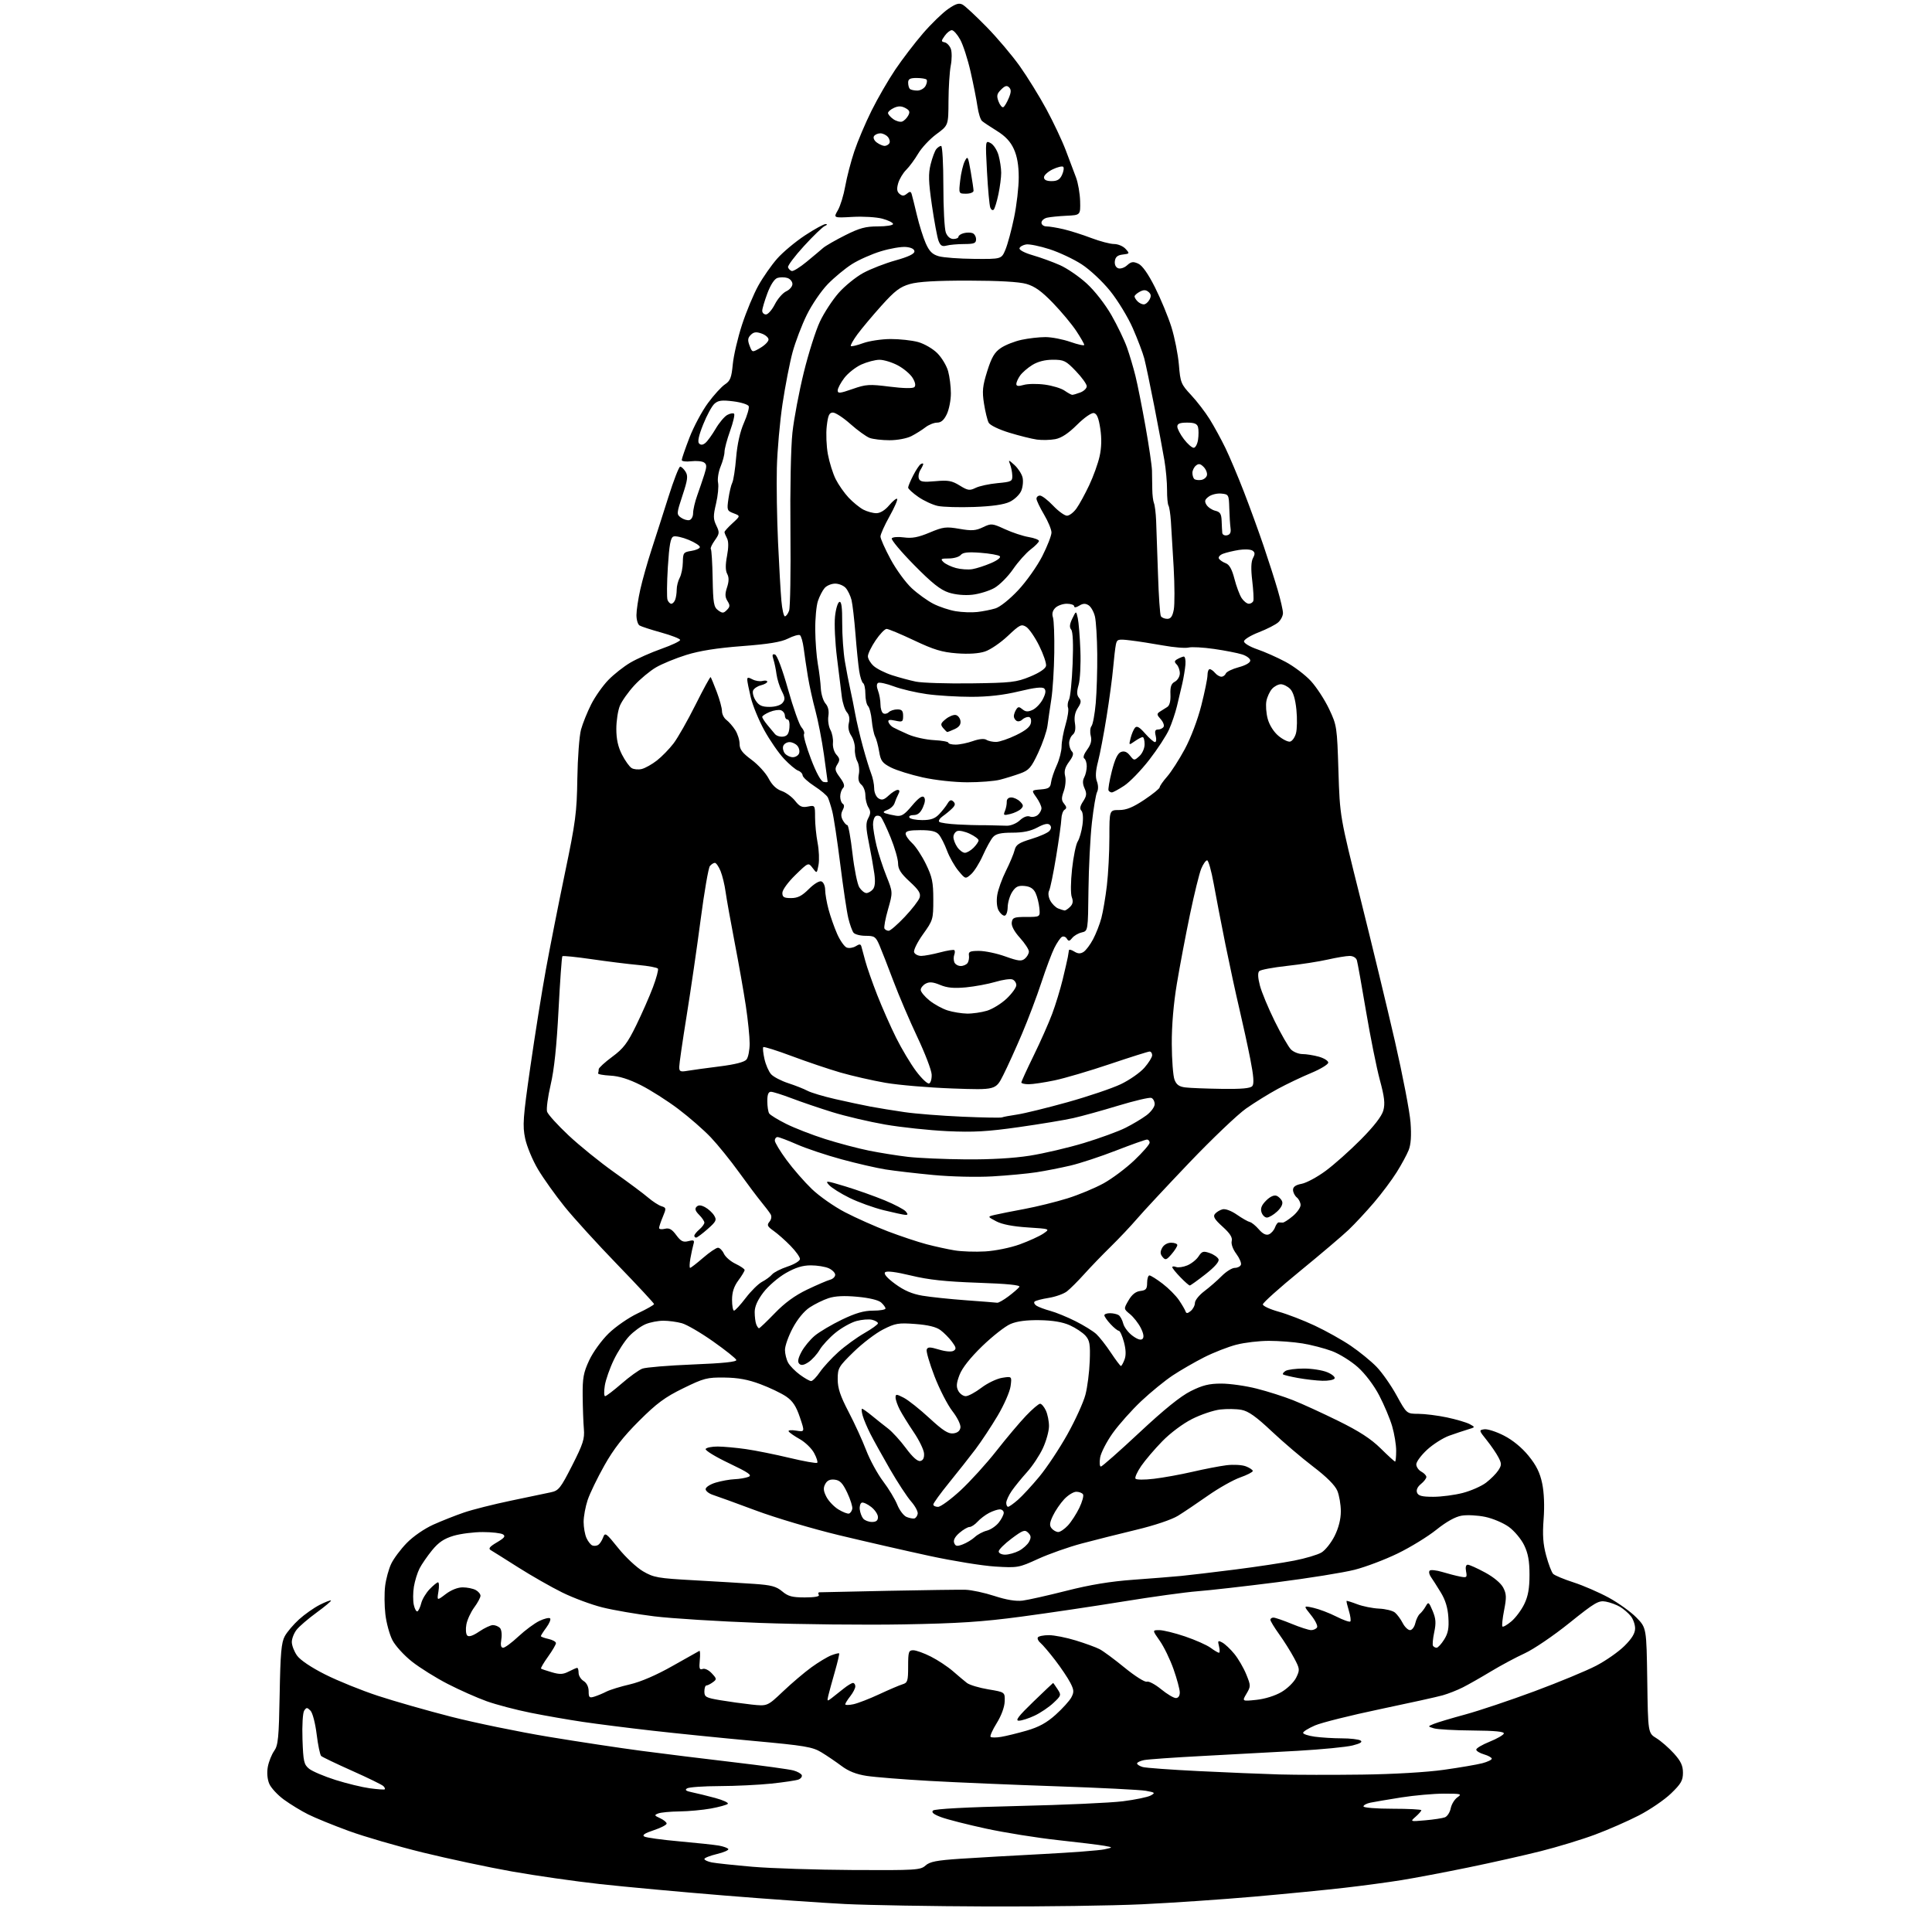 <?xml version="1.0" encoding="UTF-8" standalone="no"?>
<svg 
  version="1.1" 
  xmlns="http://www.w3.org/2000/svg" 
  xmlns:xlink="http://www.w3.org/1999/xlink" 
  xmlns:svg="http://www.w3.org/2000/svg"
  xmlns:rdf="http://www.w3.org/1999/02/22-rdf-syntax-ns#"
  xmlns:cc="http://creativecommons.org/ns#"
  xmlns:dc="http://purl.org/dc/elements/1.1/"
  viewBox="0 0 768 768"
  width="768"
  height="768"
>
<style>svg {background-color: white; }</style>"
<path stroke="none" fill="black" fill-rule="evenodd" d="M392.50,757.85C370.50,757.77 345.07,757.33 336.00,756.88C326.93,756.43 305.32,754.91 288.00,753.50C270.68,752.09 248.40,750.04 238.50,748.95C228.60,747.86 212.85,745.60 203.50,743.94C194.15,742.28 178.21,738.88 168.08,736.40C157.95,733.91 144.67,730.05 138.58,727.81C132.48,725.58 125.25,722.63 122.50,721.25C119.75,719.88 115.42,717.24 112.87,715.38C110.33,713.53 107.69,710.67 107.01,709.02C106.25,707.19 106.04,704.59 106.47,702.30C106.86,700.25 107.99,697.42 108.99,696.01C110.57,693.79 110.86,690.83 111.17,673.48C111.46,657.19 111.84,652.93 113.20,650.42C114.12,648.73 116.68,645.72 118.89,643.72C121.10,641.72 124.77,639.14 127.05,637.97C129.33,636.81 131.36,636.03 131.56,636.23C131.77,636.43 129.20,638.58 125.87,641.01C122.54,643.44 118.95,646.51 117.91,647.85C116.86,649.18 116.00,651.38 116.00,652.73C116.00,654.08 116.94,656.52 118.09,658.13C119.37,659.92 123.76,662.87 129.32,665.66C134.35,668.19 143.76,671.99 150.24,674.12C156.72,676.25 169.78,679.98 179.26,682.41C188.74,684.84 206.18,688.43 218.00,690.39C229.82,692.35 246.47,694.87 255.00,695.99C263.52,697.12 279.95,699.15 291.50,700.50C303.05,701.86 313.82,703.33 315.43,703.79C317.05,704.24 318.53,705.09 318.73,705.68C318.92,706.27 318.33,707.04 317.40,707.40C316.48,707.75 311.62,708.48 306.61,709.01C301.60,709.53 292.32,709.98 286.00,710.00C279.68,710.02 273.88,710.42 273.12,710.91C272.11,711.54 272.66,711.97 275.12,712.47C276.98,712.85 281.11,713.86 284.30,714.72C287.50,715.59 289.75,716.64 289.30,717.07C288.86,717.49 285.83,718.32 282.57,718.92C279.30,719.51 273.68,720.03 270.07,720.07C266.45,720.11 262.67,720.47 261.66,720.87C260.00,721.52 260.08,721.71 262.41,722.77C263.83,723.43 265.00,724.38 265.00,724.90C265.00,725.42 262.68,726.61 259.85,727.55C256.25,728.74 255.14,729.50 256.14,730.06C256.92,730.50 263.18,731.36 270.03,731.97C276.89,732.58 283.97,733.34 285.76,733.65C287.55,733.97 289.24,734.58 289.51,735.01C289.78,735.45 287.75,736.34 285.00,737.00C282.25,737.66 280.00,738.55 280.00,738.97C280.00,739.40 281.32,740.01 282.93,740.34C284.54,740.66 291.85,741.44 299.18,742.07C306.51,742.70 324.49,743.28 339.14,743.36C364.10,743.49 365.91,743.38 367.90,741.58C369.61,740.04 372.33,739.51 381.77,738.88C388.22,738.45 402.95,737.61 414.50,737.01C426.05,736.41 437.07,735.57 439.00,735.14C442.50,734.37 442.50,734.37 439.00,733.73C437.07,733.38 428.75,732.36 420.50,731.47C412.25,730.57 399.43,728.52 392.00,726.91C384.57,725.30 376.55,723.26 374.17,722.37C371.14,721.25 370.15,720.45 370.88,719.72C371.54,719.06 384.15,718.39 404.72,717.91C422.75,717.50 441.51,716.65 446.40,716.03C451.30,715.41 456.25,714.38 457.40,713.75C459.34,712.68 459.19,712.54 455.50,711.87C453.30,711.47 437.32,710.67 420.00,710.08C402.68,709.49 379.95,708.53 369.50,707.94C359.05,707.35 347.81,706.45 344.53,705.95C340.42,705.32 337.31,704.10 334.53,702.01C332.31,700.35 328.70,697.89 326.50,696.56C322.95,694.42 319.92,693.91 299.50,692.04C286.85,690.88 268.72,689.04 259.21,687.96C249.70,686.88 237.33,685.31 231.71,684.48C226.10,683.65 216.78,682.03 211.00,680.87C205.22,679.72 197.35,677.65 193.50,676.28C189.65,674.90 182.68,671.81 178.00,669.40C173.32,667.00 166.92,663.00 163.77,660.52C160.62,658.04 157.11,654.18 155.98,651.96C154.84,649.73 153.58,645.11 153.19,641.70C152.79,638.29 152.75,633.22 153.10,630.43C153.45,627.64 154.53,623.68 155.51,621.63C156.48,619.58 159.26,615.86 161.68,613.37C164.24,610.74 168.69,607.67 172.29,606.05C175.71,604.52 181.20,602.35 184.50,601.23C187.80,600.10 196.12,598.00 203.00,596.56C209.88,595.12 217.05,593.61 218.94,593.22C222.08,592.56 222.80,591.66 227.44,582.55C231.79,573.99 232.44,571.96 232.10,568.05C231.88,565.55 231.67,559.67 231.62,555.00C231.55,547.77 231.93,545.64 234.22,540.73C235.73,537.50 239.12,532.81 241.94,530.06C244.71,527.36 249.90,523.77 253.49,522.08C257.07,520.39 260.00,518.73 260.00,518.39C260.00,518.06 253.46,511.02 245.47,502.76C237.47,494.50 227.99,484.09 224.40,479.62C220.80,475.15 216.08,468.53 213.91,464.91C211.74,461.28 209.42,455.73 208.76,452.57C207.68,447.45 207.90,444.38 210.81,424.16C212.60,411.70 215.37,394.30 216.98,385.50C218.58,376.70 222.00,359.38 224.58,347.00C228.81,326.75 229.30,323.00 229.50,309.50C229.63,301.25 230.29,292.49 230.96,290.03C231.64,287.56 233.46,283.05 235.00,280.00C236.54,276.94 239.61,272.59 241.81,270.32C244.01,268.05 247.97,264.93 250.62,263.38C253.27,261.83 258.82,259.36 262.97,257.90C267.11,256.43 270.44,254.85 270.37,254.37C270.30,253.89 266.91,252.57 262.84,251.44C258.76,250.31 254.88,249.05 254.22,248.63C253.55,248.22 253.00,246.36 253.00,244.50C253.00,242.64 253.69,238.06 254.53,234.31C255.37,230.57 257.38,223.45 258.99,218.50C260.61,213.55 263.63,204.10 265.72,197.50C267.80,190.90 269.90,185.50 270.38,185.50C270.86,185.50 271.82,186.40 272.51,187.50C273.56,189.17 273.37,190.72 271.30,196.95C268.94,204.10 268.91,204.46 270.65,205.73C271.65,206.46 273.15,206.92 273.98,206.76C274.84,206.59 275.51,205.39 275.52,203.98C275.52,202.62 276.25,199.47 277.14,197.00C278.02,194.53 279.30,190.76 279.98,188.63C281.00,185.45 280.98,184.59 279.86,183.84C279.11,183.33 276.81,183.12 274.75,183.36C272.69,183.61 271.00,183.39 271.00,182.87C271.00,182.36 272.38,178.36 274.06,173.99C275.75,169.62 279.05,163.44 281.40,160.25C283.74,157.06 286.80,153.71 288.18,152.80C290.29,151.42 290.79,150.13 291.29,144.83C291.62,141.35 293.28,134.23 294.99,129.01C296.70,123.79 299.62,116.80 301.47,113.49C303.32,110.18 306.68,105.37 308.93,102.82C311.18,100.26 316.16,96.10 319.98,93.58C323.81,91.06 327.51,89.03 328.22,89.07C328.99,89.11 328.86,89.41 327.89,89.82C327.00,90.19 323.26,93.79 319.58,97.82C315.89,101.85 313.05,105.64 313.25,106.26C313.46,106.87 314.11,107.54 314.70,107.73C315.29,107.93 317.96,106.28 320.64,104.07C323.31,101.87 326.28,99.38 327.22,98.55C328.17,97.73 332.10,95.46 335.95,93.53C341.65,90.66 344.07,90.00 348.98,90.00C352.29,90.00 355.00,89.57 355.00,89.04C355.00,88.51 353.09,87.56 350.75,86.93C348.41,86.30 343.07,85.98 338.89,86.22C331.27,86.65 331.27,86.65 333.06,83.58C334.05,81.88 335.37,77.58 336.00,74.00C336.63,70.42 338.25,64.21 339.59,60.19C340.93,56.17 344.02,48.88 346.46,43.98C348.89,39.08 353.15,31.73 355.91,27.64C358.67,23.55 363.61,17.09 366.89,13.28C370.17,9.48 374.65,5.13 376.85,3.61C379.95,1.46 381.24,1.07 382.67,1.85C383.68,2.41 387.95,6.38 392.16,10.68C396.38,14.98 402.32,22.01 405.37,26.29C408.41,30.58 413.19,38.30 415.98,43.46C418.76,48.61 422.21,55.91 423.63,59.67C425.04,63.42 426.89,68.30 427.72,70.50C428.55,72.70 429.29,76.97 429.37,80.00C429.50,85.50 429.50,85.50 424.00,85.76C420.98,85.90 417.49,86.25 416.25,86.53C415.01,86.81 414.00,87.70 414.00,88.52C414.00,89.33 414.89,90.00 415.99,90.00C417.08,90.00 420.12,90.50 422.74,91.11C425.36,91.72 430.32,93.29 433.77,94.61C437.22,95.92 441.31,97.00 442.86,97.00C444.42,97.00 446.47,97.87 447.43,98.93C449.11,100.78 449.07,100.86 446.34,101.18C444.28,101.41 443.41,102.12 443.18,103.75C442.99,105.12 443.49,106.25 444.47,106.63C445.36,106.97 446.94,106.46 448.04,105.46C449.65,104.00 450.45,103.89 452.48,104.81C454.09,105.54 456.39,108.80 459.12,114.22C461.41,118.77 464.35,125.88 465.65,130.00C466.94,134.12 468.28,140.88 468.63,145.00C469.21,152.08 469.48,152.75 473.45,157.00C475.77,159.47 479.10,163.81 480.86,166.63C482.62,169.46 485.44,174.62 487.13,178.10C488.81,181.58 492.11,189.40 494.46,195.47C496.81,201.53 500.33,211.22 502.30,217.00C504.26,222.78 506.80,230.70 507.93,234.61C509.07,238.52 510.00,242.61 510.00,243.70C510.00,244.80 509.16,246.45 508.14,247.37C507.12,248.30 503.63,250.08 500.39,251.34C497.15,252.59 494.50,254.23 494.50,254.96C494.50,255.70 496.86,257.11 499.74,258.09C502.62,259.07 507.68,261.31 510.99,263.08C514.30,264.84 518.84,268.27 521.09,270.71C523.33,273.15 526.59,278.15 528.33,281.82C531.42,288.35 531.50,288.91 532.05,306.50C532.61,324.50 532.61,324.50 540.75,357.00C545.23,374.88 551.42,400.52 554.52,414.00C557.61,427.48 560.40,441.97 560.71,446.21C561.10,451.47 560.86,454.95 559.96,457.21C559.23,459.02 557.09,462.98 555.19,466.00C553.30,469.02 549.26,474.43 546.21,478.00C543.17,481.57 538.61,486.47 536.09,488.88C533.56,491.28 524.86,498.67 516.75,505.30C508.64,511.92 502.00,517.87 502.00,518.51C502.00,519.15 504.81,520.45 508.25,521.41C511.69,522.36 518.15,524.85 522.62,526.95C527.08,529.04 533.55,532.65 536.98,534.99C540.41,537.32 545.01,541.07 547.20,543.33C549.39,545.59 552.98,550.71 555.18,554.72C559.18,562.00 559.18,562.00 563.84,562.02C566.40,562.03 571.51,562.67 575.20,563.45C578.88,564.23 582.93,565.43 584.20,566.10C586.49,567.34 586.49,567.34 583.50,568.23C581.85,568.73 578.50,569.85 576.06,570.72C573.62,571.60 569.68,574.10 567.31,576.28C564.94,578.47 563.00,581.08 563.00,582.09C563.00,583.10 563.90,584.41 565.00,585.00C566.10,585.59 567.00,586.54 567.00,587.12C567.00,587.70 566.02,588.97 564.83,589.93C563.46,591.04 562.90,592.30 563.30,593.34C563.79,594.62 565.26,595.00 569.76,595.00C572.96,595.00 578.24,594.31 581.50,593.46C584.76,592.61 588.91,590.78 590.73,589.39C592.55,588.00 594.74,585.81 595.59,584.51C596.95,582.42 596.96,581.83 595.66,579.33C594.86,577.77 592.76,574.70 591.00,572.50C587.86,568.58 587.84,568.49 590.04,568.16C591.27,567.98 594.78,569.10 597.83,570.67C601.31,572.44 604.96,575.44 607.61,578.69C610.71,582.49 612.15,585.41 613.04,589.68C613.80,593.31 614.01,598.65 613.61,603.88C613.13,610.19 613.38,613.77 614.63,618.38C615.54,621.75 616.79,625.01 617.39,625.63C618.00,626.25 621.65,627.78 625.50,629.02C629.35,630.26 635.65,633.00 639.50,635.09C643.35,637.19 648.30,640.75 650.50,643.00C654.50,647.09 654.50,647.09 654.81,668.00C655.11,688.91 655.11,688.91 658.46,690.97C660.30,692.11 663.43,694.84 665.40,697.02C668.16,700.08 669.00,701.87 669.00,704.69C669.00,707.77 668.23,709.11 664.25,712.94C661.64,715.46 655.90,719.38 651.50,721.65C647.10,723.92 639.23,727.37 634.00,729.31C628.77,731.26 619.10,734.20 612.50,735.86C605.90,737.53 592.85,740.46 583.50,742.38C574.15,744.30 562.23,746.56 557.00,747.40C551.77,748.24 541.65,749.60 534.50,750.42C527.35,751.25 511.15,752.84 498.50,753.95C485.85,755.06 465.82,756.42 454.00,756.98C442.18,757.54 414.50,757.93 392.50,757.85zM566.58,723.60C569.93,723.31 573.44,722.77 574.38,722.41C575.33,722.04 576.36,720.44 576.68,718.84C577.00,717.24 578.20,715.27 579.35,714.46C581.27,713.12 580.82,713.00 573.97,713.00C569.86,713.01 562.23,713.69 557.00,714.51C551.77,715.34 546.26,716.28 544.75,716.59C543.24,716.90 542.00,717.57 542.00,718.08C542.00,718.59 547.16,719.00 553.50,719.00C559.83,719.00 565.00,719.27 565.00,719.59C565.00,719.91 563.99,721.07 562.75,722.16C560.50,724.14 560.50,724.14 566.58,723.60zM152.93,711.29C153.17,711.11 152.93,710.53 152.40,710.00C151.86,709.46 146.27,706.73 139.96,703.92C133.66,701.11 128.13,698.46 127.67,698.03C127.21,697.59 126.40,693.69 125.87,689.37C125.32,684.94 124.25,680.84 123.41,680.00C122.09,678.67 121.82,678.67 120.92,680.00C120.35,680.85 120.05,685.78 120.24,691.37C120.55,700.25 120.81,701.43 122.88,703.11C124.15,704.13 128.86,706.13 133.34,707.55C137.83,708.97 143.97,710.46 147.00,710.87C150.03,711.28 152.69,711.47 152.93,711.29zM541.50,705.43C553.95,705.27 567.18,704.49 574.00,703.52C580.33,702.63 587.19,701.45 589.25,700.91C591.31,700.37 593.00,699.56 593.00,699.11C593.00,698.66 591.62,697.89 589.92,697.39C588.23,696.90 586.84,696.05 586.83,695.50C586.82,694.95 589.20,693.54 592.11,692.37C595.03,691.19 597.59,689.73 597.79,689.12C598.05,688.34 594.30,687.97 585.33,687.90C578.27,687.85 571.38,687.46 570.00,687.04C567.50,686.28 567.50,686.28 570.00,685.26C571.38,684.70 576.98,683.02 582.47,681.53C587.95,680.04 600.32,675.89 609.97,672.31C619.61,668.73 630.65,664.16 634.50,662.15C638.35,660.15 643.41,656.61 645.75,654.28C648.74,651.31 649.99,649.23 649.98,647.28C649.97,645.75 649.18,643.54 648.23,642.38C647.28,641.21 645.38,639.57 644.00,638.75C642.62,637.92 640.07,636.98 638.32,636.66C635.46,636.14 634.03,636.98 623.82,645.18C617.60,650.19 609.63,655.60 606.12,657.21C602.61,658.82 596.53,662.08 592.62,664.44C588.70,666.81 583.70,669.65 581.50,670.76C579.30,671.87 575.70,673.29 573.50,673.91C571.30,674.54 560.05,677.02 548.50,679.44C536.95,681.86 525.36,684.76 522.75,685.88C520.14,687.01 518.00,688.33 518.00,688.83C518.00,689.32 520.09,690.01 522.64,690.36C525.19,690.71 530.03,691.01 533.39,691.02C536.75,691.02 540.10,691.41 540.83,691.88C541.75,692.46 540.76,693.07 537.66,693.85C535.18,694.48 525.36,695.43 515.83,695.98C506.30,696.52 489.27,697.44 478.00,698.03C466.73,698.62 456.26,699.36 454.75,699.67C453.24,699.98 452.00,700.58 452.00,701.00C452.00,701.42 453.01,702.06 454.25,702.42C455.49,702.77 465.50,703.50 476.50,704.04C487.50,704.58 501.90,705.18 508.50,705.37C515.10,705.56 529.95,705.58 541.50,705.43zM397.93,690.44C399.89,690.12 404.49,688.99 408.14,687.94C412.99,686.53 416.08,684.83 419.65,681.62C422.34,679.20 425.14,676.11 425.87,674.75C427.00,672.62 426.94,671.79 425.45,668.89C424.49,667.02 421.79,663.00 419.45,659.95C417.11,656.90 414.48,653.82 413.61,653.09C412.74,652.37 412.27,651.37 412.57,650.89C412.87,650.40 414.84,650.00 416.95,650.00C419.06,650.00 423.87,650.95 427.64,652.11C431.42,653.27 435.67,654.82 437.09,655.56C438.52,656.29 443.02,659.62 447.09,662.95C451.18,666.29 455.12,668.78 455.88,668.49C456.63,668.20 459.18,669.55 461.54,671.48C463.91,673.42 466.55,675.00 467.42,675.00C468.40,675.00 468.99,674.14 468.98,672.75C468.97,671.51 467.85,667.35 466.49,663.50C465.13,659.65 462.68,654.59 461.03,652.25C458.04,648.00 458.04,648.00 460.85,648.00C462.39,648.00 466.99,649.13 471.07,650.51C475.16,651.90 479.72,653.92 481.21,655.01C482.70,656.11 484.21,657.00 484.57,657.00C484.92,657.00 484.93,655.85 484.58,654.45C484.00,652.16 484.14,652.00 485.89,652.94C486.96,653.52 489.12,655.54 490.67,657.45C492.23,659.35 494.35,663.00 495.40,665.57C497.23,670.07 497.23,670.34 495.50,673.27C493.70,676.31 493.70,676.31 499.40,675.72C502.79,675.37 506.84,674.11 509.40,672.61C511.80,671.21 514.40,668.65 515.27,666.85C516.76,663.79 516.72,663.38 514.41,659.06C513.07,656.55 510.41,652.31 508.49,649.64C506.57,646.97 505.00,644.38 505.00,643.89C505.00,643.40 505.56,643.01 506.25,643.02C506.94,643.04 510.20,644.16 513.50,645.52C516.80,646.88 520.26,647.99 521.19,648.00C522.12,648.00 523.18,647.52 523.55,646.92C523.91,646.33 522.84,644.13 521.15,642.04C518.09,638.23 518.09,638.23 522.12,639.14C524.34,639.64 528.42,641.19 531.18,642.59C533.94,643.99 536.45,644.88 536.77,644.57C537.08,644.25 536.82,642.33 536.20,640.30C535.58,638.27 535.16,636.51 535.28,636.39C535.40,636.27 537.30,636.86 539.50,637.70C541.70,638.54 545.61,639.33 548.20,639.45C550.78,639.57 553.62,640.27 554.51,641.01C555.40,641.75 556.79,643.62 557.59,645.18C558.39,646.73 559.71,648.00 560.51,648.00C561.31,648.00 562.25,646.76 562.60,645.25C562.95,643.74 563.78,642.05 564.44,641.50C565.10,640.95 566.15,639.60 566.76,638.50C567.80,636.65 567.99,636.78 569.50,640.36C570.78,643.42 570.91,645.16 570.13,648.82C569.59,651.36 569.37,653.79 569.63,654.22C569.90,654.65 570.55,655.00 571.07,655.00C571.60,655.00 572.95,653.54 574.07,651.75C575.65,649.23 576.03,647.24 575.75,642.93C575.51,639.08 574.56,635.98 572.68,632.93C571.19,630.49 569.43,627.73 568.77,626.80C568.11,625.86 567.91,624.76 568.32,624.35C568.73,623.94 570.96,624.18 573.28,624.87C575.60,625.57 578.80,626.40 580.39,626.71C583.08,627.23 583.25,627.08 582.78,624.63C582.47,622.99 582.72,622.00 583.46,622.00C584.11,622.00 587.21,623.39 590.34,625.09C593.77,626.94 596.64,629.34 597.56,631.12C598.85,633.61 598.90,635.01 597.91,640.07C597.26,643.36 596.96,646.29 597.24,646.57C597.52,646.85 599.12,645.93 600.80,644.52C602.47,643.11 604.78,640.02 605.92,637.66C607.45,634.51 608.00,631.42 608.00,626.00C608.00,620.52 607.45,617.50 605.87,614.23C604.69,611.80 601.96,608.54 599.79,606.97C597.63,605.40 593.39,603.60 590.38,602.98C587.37,602.35 583.16,602.13 581.02,602.50C578.51,602.92 574.95,604.91 570.97,608.10C567.58,610.82 560.69,615.05 555.65,617.50C550.62,619.95 542.90,622.88 538.50,624.00C534.10,625.13 520.15,627.37 507.50,628.98C494.85,630.59 480.68,632.20 476.00,632.55C471.32,632.91 458.05,634.74 446.50,636.62C434.95,638.50 416.73,641.21 406.00,642.64C390.44,644.72 380.94,645.34 359.00,645.72C343.88,645.99 318.23,645.72 302.00,645.13C285.77,644.54 266.88,643.36 260.00,642.51C253.12,641.66 243.90,640.07 239.50,638.98C235.10,637.88 227.90,635.21 223.50,633.04C219.10,630.87 211.22,626.37 206.00,623.06C200.78,619.74 195.86,616.66 195.09,616.21C194.02,615.59 194.62,614.83 197.52,613.12C200.53,611.34 201.06,610.65 199.94,609.94C199.15,609.44 195.54,609.02 191.93,609.02C188.32,609.01 183.08,609.68 180.30,610.50C176.51,611.63 174.36,613.08 171.76,616.25C169.86,618.59 167.61,621.85 166.77,623.50C165.92,625.15 164.92,628.40 164.53,630.73C164.15,633.05 164.13,636.32 164.50,637.99C164.86,639.65 165.53,640.79 165.97,640.52C166.41,640.24 167.09,638.78 167.46,637.26C167.84,635.74 169.32,633.26 170.76,631.75C172.20,630.24 173.71,629.00 174.12,629.00C174.54,629.00 174.61,630.65 174.28,632.67C173.68,636.34 173.68,636.34 177.19,633.67C179.31,632.05 181.96,631.00 183.91,631.00C185.68,631.00 188.00,631.47 189.07,632.04C190.13,632.60 191.00,633.64 191.00,634.34C191.00,635.04 189.88,637.13 188.51,638.98C187.14,640.84 185.74,643.88 185.39,645.75C185.04,647.62 185.19,649.59 185.74,650.14C186.39,650.79 188.01,650.25 190.50,648.56C192.58,647.15 195.03,646.00 195.94,646.00C196.85,646.00 198.10,646.50 198.72,647.12C199.35,647.75 199.60,649.71 199.29,651.62C198.90,653.98 199.12,655.00 200.02,655.00C200.72,655.00 203.45,652.98 206.09,650.51C208.74,648.04 212.49,645.26 214.44,644.33C216.38,643.40 218.29,642.95 218.67,643.33C219.05,643.71 218.38,645.35 217.18,646.97C215.98,648.59 215.00,650.13 215.00,650.38C215.00,650.63 216.35,651.14 218.00,651.50C219.65,651.86 221.00,652.61 221.00,653.17C221.00,653.72 219.57,656.16 217.83,658.58C216.09,661.01 214.85,663.14 215.08,663.31C215.31,663.48 217.25,664.14 219.39,664.76C222.53,665.68 223.84,665.62 226.10,664.45C227.64,663.65 229.15,663.00 229.45,663.00C229.75,663.00 230.00,663.90 230.00,664.99C230.00,666.09 230.90,667.55 232.00,668.23C233.23,669.00 234.00,670.56 234.00,672.31C234.00,674.78 234.28,675.05 236.25,674.44C237.49,674.06 239.66,673.16 241.08,672.43C242.50,671.71 246.72,670.41 250.46,669.55C254.75,668.55 260.98,665.86 267.37,662.23C272.93,659.08 277.73,656.38 278.02,656.24C278.31,656.10 278.38,657.79 278.17,660.00C277.86,663.26 278.07,663.91 279.29,663.44C280.15,663.11 281.72,663.85 282.94,665.17C284.95,667.32 284.97,667.55 283.35,668.73C282.40,669.43 281.25,670.00 280.81,670.00C280.36,670.00 280.00,671.08 280.00,672.40C280.00,674.56 280.62,674.90 286.25,675.85C289.69,676.43 295.32,677.21 298.78,677.59C305.05,678.26 305.05,678.26 311.28,672.35C314.70,669.10 319.79,664.78 322.58,662.76C325.37,660.74 328.92,658.60 330.47,658.01C332.01,657.42 333.41,657.08 333.57,657.24C333.74,657.40 332.97,660.68 331.87,664.52C330.77,668.36 329.60,672.62 329.27,674.00C328.72,676.33 328.81,676.40 330.59,675.02C331.64,674.21 333.77,672.52 335.33,671.27C336.88,670.02 338.57,669.00 339.08,669.00C339.58,669.00 340.00,669.61 340.00,670.37C340.00,671.12 339.10,672.87 338.00,674.27C336.90,675.67 336.00,677.12 336.00,677.49C336.00,677.86 337.46,677.84 339.25,677.46C341.04,677.07 345.65,675.29 349.50,673.49C353.35,671.69 357.51,669.92 358.75,669.54C360.78,668.93 361.00,668.24 361.00,662.43C361.00,656.63 361.20,656.00 363.03,656.00C364.15,656.00 367.32,657.14 370.07,658.54C372.82,659.93 376.74,662.53 378.79,664.31C380.83,666.09 383.34,668.20 384.37,669.00C385.40,669.79 389.22,670.94 392.87,671.55C399.50,672.65 399.50,672.65 399.38,676.35C399.31,678.57 398.05,682.01 396.22,684.95C394.55,687.64 393.44,690.11 393.77,690.43C394.09,690.76 395.96,690.76 397.93,690.44zM404.99,684.00C403.46,684.00 404.87,682.16 410.73,676.50C415.00,672.38 418.56,669.00 418.63,669.00C418.71,669.00 419.49,670.10 420.38,671.46C421.93,673.82 421.87,674.02 418.74,676.95C416.96,678.63 413.59,680.90 411.26,682.00C408.93,683.10 406.11,684.00 404.99,684.00zM406.50,636.27C408.70,635.99 416.56,634.23 423.96,632.35C433.24,629.98 441.46,628.63 450.46,627.98C457.63,627.46 466.20,626.78 469.50,626.46C472.80,626.14 482.48,624.99 491.00,623.91C499.52,622.83 510.10,621.23 514.50,620.36C518.90,619.50 523.75,618.06 525.28,617.16C526.80,616.27 529.16,613.30 530.53,610.57C532.13,607.35 533.00,603.91 533.00,600.77C533.00,598.11 532.37,594.43 531.60,592.59C530.69,590.42 527.33,587.06 521.99,583.00C517.48,579.56 510.05,573.23 505.49,568.94C499.34,563.14 496.25,560.95 493.51,560.44C491.48,560.05 487.65,560.00 484.99,560.31C482.34,560.63 477.33,562.32 473.85,564.08C470.22,565.91 465.19,569.67 462.02,572.93C458.98,576.04 455.22,580.46 453.65,582.74C452.09,585.02 451.06,587.28 451.36,587.77C451.67,588.27 454.84,588.30 458.70,587.84C462.44,587.40 469.32,586.15 474.00,585.07C478.68,583.98 484.75,582.81 487.50,582.46C490.29,582.11 493.71,582.30 495.25,582.89C496.76,583.47 498.00,584.31 498.00,584.74C498.00,585.18 495.73,586.34 492.96,587.32C490.19,588.30 484.45,591.54 480.21,594.51C475.97,597.49 470.61,601.09 468.29,602.53C465.82,604.06 459.00,606.36 451.79,608.09C445.03,609.71 435.23,612.18 430.00,613.57C424.77,614.96 416.97,617.72 412.65,619.69C405.01,623.19 404.57,623.27 395.65,622.73C390.62,622.43 378.85,620.52 369.50,618.50C360.15,616.48 343.95,612.77 333.50,610.26C323.05,607.74 308.20,603.34 300.50,600.46C292.80,597.59 285.15,594.81 283.50,594.28C281.85,593.76 280.50,592.71 280.50,591.95C280.50,591.19 282.30,590.02 284.50,589.36C286.70,588.70 290.07,588.09 292.00,588.01C293.93,587.93 296.40,587.51 297.50,587.08C299.13,586.44 297.68,585.43 289.71,581.62C284.32,579.06 280.18,576.51 280.51,575.98C280.85,575.44 283.00,575.01 285.31,575.02C287.61,575.03 292.65,575.49 296.50,576.04C300.35,576.59 308.18,578.17 313.90,579.54C319.62,580.91 324.55,581.78 324.86,581.48C325.16,581.17 324.61,579.43 323.62,577.60C322.64,575.77 320.08,573.29 317.95,572.09C315.81,570.89 313.81,569.50 313.51,569.01C313.20,568.51 314.50,568.37 316.45,568.69C319.95,569.25 319.95,569.25 317.96,563.38C316.47,558.96 315.11,556.91 312.50,555.13C310.59,553.83 305.99,551.62 302.26,550.23C297.39,548.40 293.40,547.66 288.00,547.60C281.08,547.51 279.81,547.84 271.59,551.86C264.34,555.40 261.06,557.82 254.01,564.86C247.74,571.10 243.93,576.00 240.27,582.50C237.48,587.45 234.48,593.65 233.60,596.28C232.72,598.92 232.00,602.83 232.00,604.99C232.00,607.14 232.51,610.03 233.14,611.40C233.76,612.77 234.81,614.10 235.48,614.35C236.14,614.61 237.18,614.51 237.79,614.13C238.40,613.75 239.28,612.43 239.74,611.18C240.52,609.06 240.91,609.34 245.78,615.41C248.64,618.98 253.06,623.12 255.60,624.61C259.85,627.10 261.49,627.39 275.86,628.18C284.46,628.66 295.23,629.30 299.78,629.62C306.57,630.08 308.58,630.62 310.93,632.59C313.27,634.57 314.90,635.00 319.95,635.00C323.81,635.00 325.89,634.63 325.50,634.00C325.16,633.45 325.25,632.98 325.69,632.96C326.14,632.93 338.43,632.67 353.00,632.37C367.57,632.08 381.44,631.89 383.82,631.96C386.20,632.03 391.37,633.14 395.32,634.43C400.08,635.98 403.85,636.60 406.50,636.27zM399.55,618.00C400.95,618.00 403.41,617.32 405.02,616.49C406.63,615.66 408.45,614.03 409.07,612.87C409.95,611.22 409.88,610.45 408.71,609.28C407.39,607.97 406.63,608.23 402.11,611.61C399.30,613.71 397.00,616.01 397.00,616.71C397.00,617.43 398.14,618.00 399.55,618.00zM382.71,613.92C384.25,613.34 386.40,612.03 387.50,611.01C388.60,609.98 390.74,608.84 392.27,608.46C393.79,608.08 395.92,606.64 397.02,605.25C398.11,603.87 399.00,602.12 399.00,601.37C399.00,600.61 398.30,600.00 397.45,600.00C396.60,600.00 394.68,600.63 393.20,601.40C391.71,602.17 389.64,603.74 388.59,604.90C387.55,606.05 386.11,607.00 385.40,607.00C384.69,607.00 382.89,608.05 381.39,609.34C379.61,610.87 378.88,612.26 379.30,613.33C379.82,614.69 380.42,614.79 382.71,613.92zM420.67,609.00C421.45,609.00 423.18,607.83 424.51,606.40C425.84,604.96 427.87,601.83 429.04,599.42C430.20,597.02 430.87,594.59 430.52,594.03C430.17,593.46 428.96,593.00 427.84,593.00C426.72,593.00 424.56,594.34 423.03,595.97C421.51,597.60 419.49,600.55 418.56,602.52C417.21,605.35 417.11,606.42 418.05,607.56C418.71,608.35 419.89,609.00 420.67,609.00zM346.62,605.00C348.30,605.00 349.00,604.44 349.00,603.07C349.00,602.01 347.80,600.20 346.33,599.05C344.86,597.89 343.18,597.12 342.58,597.33C341.99,597.55 341.62,598.76 341.77,600.03C341.92,601.30 342.53,602.94 343.14,603.67C343.75,604.40 345.31,605.00 346.62,605.00zM363.50,603.60C364.05,603.45 364.64,602.63 364.80,601.76C364.97,600.90 363.79,598.69 362.18,596.85C360.56,595.01 356.78,589.23 353.76,584.00C350.75,578.77 347.26,572.49 346.01,570.03C344.76,567.57 343.37,564.31 342.94,562.78C342.50,561.25 342.39,560.00 342.69,560.00C342.99,560.00 344.74,561.24 346.58,562.75C348.42,564.26 351.32,566.57 353.03,567.88C354.73,569.19 357.93,572.70 360.14,575.69C362.74,579.21 364.74,581.00 365.83,580.77C366.95,580.54 367.44,579.54 367.32,577.76C367.22,576.29 365.37,572.48 363.21,569.30C361.05,566.11 358.55,562.06 357.64,560.30C356.74,558.54 356.00,556.39 356.00,555.52C356.00,554.11 356.33,554.12 359.25,555.62C361.04,556.54 365.62,560.18 369.43,563.70C374.78,568.64 376.94,570.03 378.93,569.80C380.62,569.60 381.60,568.81 381.79,567.47C381.95,566.32 380.56,563.48 378.60,560.96C376.68,558.50 373.48,552.27 371.49,547.12C369.51,541.97 368.10,537.17 368.38,536.46C368.79,535.39 369.67,535.40 373.28,536.48C375.88,537.27 378.26,537.46 379.08,536.95C380.22,536.25 380.10,535.61 378.42,533.36C377.30,531.85 375.25,529.78 373.86,528.75C372.17,527.48 368.93,526.69 363.89,526.31C357.15,525.80 355.93,526.00 351.08,528.46C348.13,529.95 342.86,533.97 339.36,537.38C333.34,543.26 333.00,543.83 333.00,548.27C333.00,551.85 334.02,554.90 337.32,561.23C339.70,565.78 342.85,572.65 344.32,576.50C345.80,580.35 348.82,585.89 351.03,588.82C353.25,591.74 355.79,595.94 356.68,598.15C357.56,600.36 359.23,602.55 360.39,603.02C361.55,603.48 362.95,603.75 363.50,603.60zM337.50,601.66C338.05,601.48 338.63,600.64 338.80,599.79C338.96,598.94 338.06,596.06 336.79,593.37C334.98,589.56 333.90,588.43 331.81,588.19C329.93,587.97 328.81,588.49 328.04,589.93C327.19,591.51 327.31,592.69 328.52,595.04C329.39,596.71 331.54,598.97 333.30,600.04C335.06,601.11 336.95,601.84 337.50,601.66zM372.88,599.00C373.91,599.00 377.94,596.05 381.83,592.46C385.71,588.86 392.15,581.77 396.12,576.71C400.09,571.64 405.39,565.36 407.89,562.75C410.38,560.14 412.89,558.00 413.46,558.01C414.03,558.01 415.06,559.23 415.75,560.71C416.44,562.19 417.00,565.00 416.99,566.95C416.98,568.90 415.89,572.84 414.56,575.69C413.23,578.55 410.39,582.83 408.25,585.19C406.11,587.56 403.38,590.92 402.18,592.65C400.98,594.39 400.00,596.53 400.00,597.40C400.00,598.28 400.34,598.99 400.75,598.97C401.16,598.96 402.90,597.72 404.62,596.22C406.34,594.73 410.17,590.58 413.14,587.00C416.11,583.42 421.13,575.86 424.30,570.19C427.47,564.52 430.70,557.41 431.48,554.41C432.27,551.40 433.03,545.39 433.19,541.06C433.43,534.37 433.18,532.85 431.49,530.95C430.39,529.72 427.59,527.86 425.26,526.81C422.39,525.53 418.49,524.87 413.26,524.79C408.01,524.71 404.25,525.20 401.66,526.32C399.54,527.23 394.49,531.20 390.43,535.13C385.68,539.74 382.48,543.79 381.43,546.53C380.17,549.84 380.06,551.25 380.94,552.89C381.56,554.05 382.89,555.00 383.89,555.00C384.89,555.00 387.69,553.50 390.11,551.66C392.52,549.82 396.24,548.04 398.38,547.70C402.25,547.08 402.25,547.08 401.72,551.04C401.43,553.22 399.12,558.49 396.59,562.75C394.06,567.01 390.08,573.03 387.75,576.12C385.41,579.21 380.69,585.20 377.25,589.43C373.81,593.67 371.00,597.55 371.00,598.07C371.00,598.58 371.85,599.00 372.88,599.00zM437.62,582.98C438.10,582.97 444.99,576.89 452.93,569.47C462.72,560.32 469.29,555.01 473.34,552.99C478.04,550.64 480.64,550.00 485.50,550.00C488.90,550.00 495.24,550.90 499.59,552.01C503.94,553.11 510.43,555.18 514.00,556.60C517.58,558.01 525.67,561.72 532.00,564.84C540.31,568.93 544.97,571.96 548.82,575.75C551.74,578.64 554.33,581.00 554.57,581.00C554.80,581.00 555.00,579.06 555.00,576.68C555.00,574.31 554.28,569.92 553.40,566.93C552.53,563.94 550.21,558.45 548.26,554.71C546.17,550.70 542.71,546.13 539.81,543.52C537.11,541.09 532.47,538.20 529.49,537.08C526.51,535.97 521.24,534.60 517.79,534.04C514.33,533.47 508.33,533.01 504.46,533.01C500.59,533.00 494.74,533.69 491.46,534.54C488.18,535.39 482.42,537.64 478.67,539.54C474.91,541.45 469.29,544.69 466.18,546.75C463.07,548.81 457.43,553.41 453.65,556.97C449.87,560.54 444.78,566.25 442.33,569.68C439.89,573.11 437.63,577.50 437.31,579.45C437.00,581.40 437.13,582.99 437.62,582.98zM240.54,555.00C240.98,555.00 243.93,552.75 247.08,550.01C250.24,547.26 253.95,544.59 255.33,544.06C256.71,543.54 265.77,542.79 275.45,542.40C287.53,541.92 292.95,541.35 292.70,540.60C292.51,539.99 288.35,536.68 283.47,533.24C278.60,529.80 273.01,526.54 271.05,526.00C269.10,525.46 265.80,525.01 263.72,525.01C261.64,525.00 258.45,525.62 256.63,526.38C254.81,527.14 251.88,529.28 250.13,531.13C248.37,532.98 245.61,537.22 244.01,540.55C242.40,543.88 240.78,548.49 240.42,550.80C240.05,553.11 240.10,555.00 240.54,555.00zM322.44,548.99C323.02,548.99 324.59,547.39 325.92,545.43C327.25,543.48 330.55,539.90 333.24,537.47C335.94,535.05 340.59,531.67 343.57,529.96C346.56,528.25 349.00,526.49 349.00,526.04C349.00,525.59 347.96,524.96 346.69,524.64C345.42,524.32 342.61,524.54 340.44,525.13C338.27,525.72 334.52,527.82 332.11,529.79C329.69,531.76 326.86,534.82 325.81,536.60C324.76,538.38 322.75,540.59 321.34,541.51C319.53,542.70 318.47,542.87 317.72,542.12C316.97,541.37 317.22,539.99 318.58,537.42C319.63,535.42 322.03,532.51 323.90,530.95C325.77,529.40 330.64,526.52 334.71,524.56C340.12,521.96 343.43,521.00 347.05,521.00C349.77,521.00 352.00,520.62 352.00,520.15C352.00,519.69 351.21,518.61 350.25,517.75C349.19,516.80 345.49,515.91 340.84,515.49C335.60,515.00 331.98,515.18 329.34,516.05C327.23,516.74 323.86,518.40 321.86,519.72C319.64,521.18 316.99,524.41 315.11,527.95C313.40,531.16 312.02,535.07 312.04,536.64C312.05,538.21 312.63,540.50 313.31,541.72C313.99,542.95 316.08,545.09 317.97,546.47C319.85,547.86 321.86,549.00 322.44,548.99zM525.69,548.88C523.39,548.82 519.02,548.32 516.00,547.78C512.98,547.23 510.29,546.59 510.03,546.34C509.77,546.09 510.22,545.47 511.03,544.96C511.84,544.45 515.10,544.02 518.28,544.02C521.46,544.01 525.66,544.67 527.60,545.48C529.55,546.29 530.86,547.42 530.51,547.98C530.17,548.54 528.00,548.95 525.69,548.88zM445.58,543.00C445.84,543.00 446.48,541.86 447.01,540.47C447.66,538.76 447.59,536.48 446.78,533.47C446.12,531.01 445.21,529.00 444.74,529.00C444.28,529.00 442.80,527.81 441.45,526.35C440.10,524.90 439.00,523.32 439.00,522.85C439.00,522.38 440.01,522.01 441.25,522.02C442.49,522.02 444.03,522.37 444.67,522.78C445.31,523.18 446.14,524.69 446.50,526.13C446.86,527.56 448.51,529.74 450.17,530.97C452.16,532.44 453.53,532.87 454.18,532.22C454.83,531.57 454.59,530.08 453.47,527.86C452.53,526.01 450.61,523.56 449.20,522.40C446.64,520.30 446.64,520.30 448.62,516.90C449.96,514.59 451.46,513.40 453.30,513.18C455.55,512.92 456.00,512.38 456.00,509.93C456.00,508.32 456.42,507.00 456.92,507.00C457.43,507.00 459.79,508.48 462.16,510.29C464.53,512.10 467.46,515.05 468.67,516.84C469.88,518.63 471.05,520.64 471.27,521.30C471.57,522.20 472.09,522.16 473.34,521.13C474.25,520.37 475.00,518.93 475.00,517.92C475.00,516.91 476.67,514.83 478.71,513.29C480.75,511.76 483.87,509.04 485.64,507.25C487.42,505.46 489.76,504.00 490.85,504.00C491.94,504.00 493.04,503.44 493.29,502.75C493.54,502.06 492.70,500.10 491.43,498.39C490.07,496.57 489.33,494.47 489.63,493.32C489.99,491.92 488.95,490.29 486.00,487.62C482.80,484.73 482.11,483.57 482.96,482.55C483.57,481.81 484.93,480.99 485.98,480.72C487.10,480.42 489.49,481.32 491.70,482.86C493.79,484.31 496.09,485.62 496.82,485.77C497.54,485.92 499.16,487.24 500.41,488.69C501.92,490.44 503.25,491.12 504.37,490.69C505.29,490.33 506.40,489.10 506.82,487.95C507.25,486.80 507.91,485.89 508.30,485.93C508.68,485.97 509.42,486.00 509.92,486.00C510.43,486.00 512.23,484.83 513.92,483.41C515.62,481.99 517.00,480.02 517.00,479.03C517.00,478.05 516.33,476.68 515.50,476.00C514.67,475.32 514.00,473.96 514.00,472.99C514.00,471.77 515.06,471.02 517.43,470.58C519.32,470.22 523.61,467.92 526.95,465.45C530.30,462.99 536.61,457.37 540.98,452.96C546.16,447.73 549.26,443.73 549.89,441.45C550.64,438.70 550.35,436.11 548.49,429.23C547.20,424.43 544.74,412.18 543.02,402.00C541.31,391.82 539.67,382.71 539.39,381.75C539.08,380.72 537.89,380.00 536.49,380.00C535.19,380.00 531.28,380.65 527.81,381.44C524.34,382.23 517.01,383.37 511.52,383.97C506.03,384.57 501.10,385.50 500.56,386.04C499.93,386.67 500.02,388.67 500.83,391.76C501.51,394.37 504.16,400.75 506.72,405.94C509.28,411.13 512.19,416.19 513.19,417.19C514.18,418.18 516.24,419.00 517.75,419.01C519.26,419.01 522.19,419.48 524.25,420.05C526.31,420.63 528.00,421.68 528.00,422.40C528.00,423.11 524.96,424.96 521.25,426.51C517.54,428.05 511.57,430.89 508.00,432.82C504.43,434.75 498.74,438.27 495.36,440.64C491.98,443.01 481.79,452.72 472.72,462.22C463.65,471.73 454.31,481.75 451.97,484.50C449.62,487.25 444.95,492.20 441.59,495.50C438.22,498.80 433.45,503.75 430.98,506.50C428.51,509.25 425.43,512.32 424.14,513.33C422.85,514.33 419.59,515.50 416.88,515.93C414.17,516.36 411.64,517.02 411.26,517.41C410.87,517.79 411.22,518.53 412.03,519.05C412.84,519.57 415.30,520.49 417.50,521.09C419.70,521.68 424.20,523.52 427.50,525.18C430.80,526.83 434.53,529.14 435.80,530.31C437.06,531.48 439.68,534.82 441.60,537.72C443.53,540.62 445.32,543.00 445.58,543.00zM301.72,528.00C301.99,528.00 304.81,525.31 307.98,522.03C311.91,517.94 315.97,514.98 320.82,512.65C324.72,510.79 328.83,509.02 329.95,508.72C331.08,508.43 332.00,507.54 332.00,506.75C332.00,505.97 330.85,504.80 329.45,504.16C328.05,503.52 324.84,503.00 322.32,503.00C319.04,503.00 316.22,503.87 312.35,506.08C309.39,507.78 305.40,511.22 303.48,513.73C301.14,516.79 300.00,519.36 300.00,521.56C300.00,523.36 300.27,525.55 300.61,526.42C300.94,527.29 301.44,528.00 301.72,528.00zM291.79,521.00C292.23,521.00 294.32,518.73 296.44,515.95C298.56,513.17 301.50,510.28 302.97,509.52C304.44,508.75 306.21,507.45 306.90,506.62C307.59,505.79 310.37,504.37 313.08,503.47C315.80,502.57 318.00,501.22 318.00,500.46C318.00,499.70 316.31,497.35 314.25,495.24C312.19,493.12 309.17,490.45 307.54,489.30C305.03,487.53 304.77,486.98 305.87,485.66C306.64,484.73 306.83,483.54 306.33,482.69C305.87,481.91 304.24,479.75 302.70,477.89C301.16,476.02 297.14,470.68 293.77,466.00C290.40,461.32 285.36,455.09 282.57,452.14C279.78,449.19 273.95,444.10 269.61,440.83C265.28,437.56 258.58,433.30 254.73,431.36C249.97,428.97 246.09,427.75 242.61,427.58C239.80,427.43 237.61,427.02 237.75,426.66C237.89,426.30 238.00,425.56 238.00,425.03C238.00,424.50 240.41,422.28 243.36,420.10C247.82,416.81 249.42,414.70 252.89,407.60C255.19,402.90 258.19,396.08 259.55,392.46C260.92,388.83 261.81,385.50 261.54,385.06C261.27,384.62 257.77,383.96 253.77,383.60C249.77,383.24 241.44,382.20 235.25,381.30C229.06,380.40 223.80,379.87 223.55,380.11C223.31,380.36 222.62,390.00 222.02,401.53C221.29,415.79 220.29,425.29 218.89,431.22C217.77,436.02 217.13,440.83 217.47,441.91C217.82,443.00 221.64,447.22 225.98,451.30C230.31,455.37 238.50,462.00 244.18,466.03C249.86,470.05 255.93,474.58 257.68,476.09C259.44,477.59 261.79,479.12 262.92,479.48C264.87,480.09 264.90,480.31 263.49,483.69C262.67,485.64 262.00,487.65 262.00,488.14C262.00,488.63 263.02,488.78 264.27,488.47C266.01,488.03 267.08,488.61 268.81,490.96C270.66,493.46 271.55,493.90 273.65,493.37C275.84,492.82 276.14,493.01 275.66,494.61C275.36,495.65 274.81,498.19 274.44,500.25C274.08,502.31 274.03,504.00 274.33,504.00C274.63,504.00 276.96,502.20 279.50,500.00C282.04,497.80 284.70,496.00 285.40,496.00C286.10,496.00 287.16,497.05 287.75,498.34C288.33,499.63 290.43,501.45 292.41,502.39C294.38,503.33 296.00,504.44 296.00,504.85C296.00,505.27 294.88,507.14 293.50,509.00C291.75,511.38 291.00,513.67 291.00,516.69C291.00,519.06 291.36,521.00 291.79,521.00zM396.41,517.86C396.90,517.94 398.93,516.79 400.91,515.30C402.88,513.82 404.82,512.13 405.22,511.55C405.71,510.84 400.45,510.31 388.72,509.91C375.87,509.46 369.13,508.74 362.16,507.05C356.11,505.59 352.47,505.13 351.84,505.76C351.21,506.39 352.63,508.03 355.87,510.41C359.40,513.00 362.59,514.37 366.69,515.06C369.88,515.60 377.68,516.42 384.00,516.88C390.32,517.34 395.91,517.78 396.41,517.86zM472.95,511.00C472.64,511.00 470.95,509.52 469.20,507.70C467.44,505.89 466.00,504.10 466.00,503.73C466.00,503.36 466.68,503.32 467.52,503.65C468.35,503.97 470.36,503.68 471.97,503.01C473.58,502.34 475.60,500.74 476.44,499.45C477.79,497.39 478.34,497.22 480.91,498.12C482.52,498.68 484.09,499.79 484.39,500.58C484.75,501.50 482.90,503.62 479.22,506.51C476.07,508.98 473.25,511.00 472.95,511.00zM465.71,498.55C463.69,500.90 463.27,501.03 462.14,499.67C461.18,498.51 461.13,497.62 461.97,496.06C462.62,494.84 464.07,494.00 465.54,494.00C466.89,494.00 468.00,494.42 468.00,494.94C468.00,495.46 466.97,497.09 465.71,498.55zM391.64,497.46C395.67,497.22 401.66,496.00 405.36,494.66C408.98,493.34 413.19,491.42 414.72,490.39C417.50,488.50 417.50,488.50 408.50,487.92C402.61,487.54 398.29,486.70 396.00,485.48C392.50,483.63 392.50,483.63 395.50,482.92C397.15,482.53 402.47,481.47 407.32,480.57C412.18,479.66 419.83,477.77 424.32,476.37C428.82,474.97 435.29,472.27 438.70,470.39C442.12,468.50 447.63,464.37 450.95,461.20C454.28,458.04 457.00,454.90 457.00,454.22C457.00,453.55 456.52,453.00 455.92,453.00C455.33,453.00 449.82,454.96 443.67,457.35C437.53,459.74 429.35,462.44 425.50,463.34C421.65,464.24 415.57,465.44 412.00,465.99C408.43,466.54 400.55,467.28 394.50,467.63C388.28,467.99 378.07,467.75 371.00,467.08C364.12,466.43 355.57,465.44 352.00,464.87C348.43,464.30 340.55,462.49 334.50,460.84C328.45,459.20 320.50,456.54 316.83,454.93C313.17,453.32 309.68,452.00 309.08,452.00C308.49,452.00 308.00,452.63 308.00,453.39C308.00,454.15 310.10,457.64 312.68,461.14C315.25,464.64 319.77,469.82 322.72,472.66C325.67,475.50 331.60,479.65 335.91,481.89C340.22,484.13 347.87,487.54 352.91,489.47C357.96,491.39 364.88,493.70 368.29,494.60C371.71,495.50 376.75,496.60 379.50,497.05C382.25,497.51 387.72,497.69 391.64,497.46zM276.75,491.96C276.34,491.98 276.00,491.65 276.00,491.22C276.00,490.79 276.90,489.67 278.00,488.73C279.10,487.79 280.00,486.57 280.00,486.01C280.00,485.45 279.06,484.06 277.90,482.90C276.40,481.40 276.11,480.49 276.88,479.72C277.65,478.95 278.62,478.99 280.28,479.88C281.55,480.56 283.16,482.03 283.86,483.15C284.99,484.96 284.72,485.54 281.31,488.55C279.22,490.40 277.16,491.94 276.75,491.96zM503.61,484.00C502.80,484.00 501.83,483.05 501.46,481.88C500.98,480.35 501.50,479.05 503.31,477.24C504.86,475.68 506.44,474.96 507.44,475.34C508.32,475.68 509.32,476.68 509.66,477.57C510.05,478.58 509.32,480.07 507.69,481.59C506.26,482.92 504.42,484.00 503.61,484.00zM359.87,482.93C359.12,482.89 355.25,482.05 351.28,481.08C347.31,480.10 341.20,477.90 337.71,476.18C334.21,474.46 330.55,472.16 329.56,471.07C327.89,469.22 328.31,469.26 336.14,471.64C340.74,473.04 347.73,475.53 351.68,477.16C355.63,478.79 359.40,480.78 360.05,481.56C360.99,482.69 360.95,482.98 359.87,482.93zM383.88,460.87C393.73,460.95 402.90,460.42 409.38,459.40C414.95,458.52 424.61,456.25 430.85,454.37C437.09,452.48 444.52,449.77 447.35,448.35C450.18,446.94 453.96,444.68 455.75,443.34C457.54,442.00 459.00,440.01 459.00,438.92C459.00,437.83 458.41,436.71 457.68,436.43C456.96,436.15 451.04,437.54 444.53,439.51C438.02,441.49 429.95,443.72 426.60,444.47C423.24,445.23 413.52,446.84 405.00,448.05C392.48,449.83 387.00,450.14 376.49,449.65C369.33,449.31 358.26,448.13 351.89,447.03C345.51,445.92 336.07,443.70 330.90,442.10C325.73,440.50 318.44,438.02 314.70,436.59C310.97,435.17 307.25,434.00 306.45,434.00C305.44,434.00 305.00,435.13 305.02,437.75C305.02,439.81 305.36,442.00 305.77,442.62C306.17,443.24 309.20,445.10 312.50,446.75C315.80,448.41 322.77,451.12 328.00,452.78C333.23,454.44 341.10,456.52 345.50,457.41C349.90,458.29 356.88,459.40 361.00,459.88C365.12,460.35 375.42,460.80 383.88,460.87zM398.31,444.18C398.75,443.98 401.45,443.47 404.31,443.05C407.16,442.63 416.20,440.41 424.39,438.13C432.58,435.84 442.10,432.62 445.54,430.98C448.98,429.34 453.19,426.40 454.90,424.46C456.60,422.52 458.00,420.27 458.00,419.47C458.00,418.66 457.54,418.00 456.99,418.00C456.43,418.00 449.34,420.24 441.24,422.97C433.13,425.71 423.21,428.63 419.18,429.47C415.16,430.31 410.55,431.00 408.93,431.00C407.32,431.00 406.00,430.69 406.00,430.31C406.00,429.93 408.21,425.09 410.92,419.56C413.63,414.03 416.93,406.57 418.26,403.00C419.60,399.43 421.46,393.33 422.41,389.45C423.35,385.57 424.28,381.52 424.48,380.45C424.68,379.38 424.88,378.16 424.92,377.74C424.97,377.32 425.90,377.55 427.00,378.23C428.47,379.15 429.47,379.20 430.72,378.41C431.66,377.81 433.38,375.54 434.53,373.35C435.69,371.16 437.17,367.38 437.81,364.94C438.46,362.50 439.45,356.69 440.00,352.03C440.55,347.37 441.00,338.70 441.00,332.78C441.00,322.00 441.00,322.00 444.89,322.00C447.77,322.00 450.35,320.94 454.89,317.92C458.25,315.67 461.00,313.44 461.00,312.95C461.00,312.47 462.32,310.56 463.94,308.72C465.56,306.88 468.72,301.96 470.97,297.79C473.34,293.40 476.10,286.10 477.53,280.47C478.89,275.12 480.00,269.68 480.00,268.37C480.00,267.07 480.39,266.00 480.88,266.00C481.36,266.00 482.32,266.68 483.00,267.50C483.68,268.32 484.82,269.00 485.52,269.00C486.21,269.00 487.00,268.43 487.27,267.74C487.54,267.05 489.83,265.92 492.38,265.24C495.14,264.51 497.00,263.43 497.00,262.58C497.00,261.80 495.54,260.70 493.75,260.14C491.96,259.57 486.97,258.60 482.65,257.97C478.33,257.35 473.76,257.09 472.49,257.41C471.22,257.73 466.65,257.36 462.34,256.58C458.03,255.81 452.15,254.89 449.28,254.56C444.41,253.98 444.02,254.10 443.58,256.22C443.32,257.47 442.83,261.65 442.49,265.50C442.16,269.35 440.98,278.09 439.88,284.92C438.79,291.75 437.26,299.76 436.49,302.72C435.52,306.44 435.38,308.87 436.04,310.61C436.61,312.10 436.64,313.82 436.11,314.82C435.63,315.74 434.70,321.23 434.05,327.00C433.40,332.77 432.79,344.83 432.68,353.79C432.50,370.07 432.50,370.07 430.00,370.66C428.62,370.98 426.92,371.97 426.21,372.87C425.14,374.21 424.77,374.25 424.07,373.12C423.61,372.36 422.72,372.06 422.10,372.44C421.48,372.82 420.14,374.79 419.12,376.82C418.11,378.84 415.80,385.00 413.99,390.50C412.19,396.00 408.70,405.22 406.25,410.99C403.80,416.75 400.45,424.13 398.80,427.39C395.82,433.30 395.82,433.30 378.66,432.69C369.22,432.35 357.23,431.33 352.00,430.43C346.77,429.52 338.72,427.68 334.10,426.35C329.48,425.01 320.80,422.08 314.81,419.84C308.81,417.59 303.69,415.98 303.42,416.25C303.15,416.52 303.36,418.63 303.88,420.94C304.39,423.25 305.59,425.99 306.53,427.03C307.47,428.07 310.54,429.67 313.37,430.59C316.19,431.51 319.62,432.87 321.00,433.61C322.38,434.35 327.32,435.83 332.00,436.90C336.68,437.97 342.98,439.31 346.00,439.88C349.02,440.45 355.10,441.44 359.50,442.08C363.90,442.73 374.25,443.54 382.50,443.90C390.75,444.26 397.86,444.39 398.31,444.18zM485.63,432.84C493.60,432.95 497.06,432.64 497.82,431.72C498.57,430.81 498.34,427.73 497.01,420.97C495.98,415.76 494.02,406.77 492.66,401.00C491.29,395.23 488.81,383.75 487.14,375.50C485.48,367.25 483.37,356.34 482.46,351.25C481.54,346.16 480.37,342.00 479.85,342.00C479.32,342.00 478.27,343.49 477.51,345.32C476.75,347.15 474.73,355.36 473.02,363.57C471.31,371.78 468.97,384.12 467.83,391.00C466.50,398.91 465.76,407.73 465.80,415.00C465.83,421.32 466.32,427.71 466.88,429.18C467.64,431.19 468.73,431.97 471.20,432.27C473.01,432.50 479.51,432.75 485.63,432.84zM369.33,430.70C369.97,430.47 370.43,428.86 370.35,427.12C370.27,425.38 367.70,418.68 364.65,412.23C361.60,405.78 357.32,395.77 355.15,390.00C352.98,384.23 350.47,377.81 349.59,375.75C348.12,372.34 347.62,372.00 344.11,372.00C341.98,372.00 339.81,371.44 339.28,370.75C338.75,370.06 337.82,367.48 337.22,365.00C336.62,362.52 335.18,352.85 334.01,343.50C332.84,334.15 331.41,324.70 330.84,322.50C330.27,320.30 329.48,317.82 329.08,317.00C328.68,316.18 326.28,314.15 323.73,312.50C321.19,310.85 319.08,308.92 319.05,308.22C319.02,307.51 318.21,306.66 317.25,306.33C316.29,305.99 313.76,303.87 311.64,301.61C309.52,299.36 305.99,294.24 303.80,290.26C301.61,286.27 299.20,280.41 298.45,277.25C297.69,274.09 297.06,270.92 297.04,270.21C297.01,269.22 297.47,269.18 299.10,270.05C300.26,270.67 302.06,270.96 303.10,270.68C304.15,270.41 305.00,270.55 305.00,270.99C305.00,271.42 303.86,272.07 302.46,272.42C301.06,272.77 299.66,273.72 299.35,274.54C299.04,275.35 299.51,277.14 300.41,278.51C301.69,280.45 302.90,281.00 305.90,281.00C308.19,281.00 310.29,280.36 311.06,279.42C312.15,278.11 312.10,277.31 310.75,274.67C309.86,272.93 308.93,269.93 308.67,268.00C308.42,266.07 307.87,263.43 307.45,262.12C306.88,260.30 307.03,259.84 308.10,260.20C308.92,260.47 311.05,266.16 313.25,274.00C315.31,281.34 317.72,288.14 318.60,289.11C319.48,290.08 319.93,291.31 319.60,291.84C319.27,292.38 320.51,296.79 322.36,301.66C324.47,307.20 326.34,310.62 327.36,310.82C328.26,311.00 329.00,310.97 329.00,310.75C329.00,310.53 328.33,305.66 327.52,299.92C326.71,294.19 325.18,286.35 324.14,282.50C323.09,278.65 321.75,272.57 321.16,269.00C320.57,265.43 319.82,260.37 319.49,257.77C319.15,255.17 318.48,252.79 317.98,252.49C317.48,252.18 315.37,252.78 313.28,253.83C310.53,255.22 305.57,256.04 295.00,256.84C285.08,257.59 278.07,258.70 272.80,260.35C268.56,261.67 263.14,263.90 260.74,265.31C258.35,266.71 254.46,269.94 252.12,272.49C249.77,275.04 247.21,278.65 246.42,280.53C245.64,282.40 245.00,286.55 245.00,289.76C245.00,293.82 245.68,296.90 247.25,299.97C248.49,302.39 250.22,304.81 251.10,305.33C251.97,305.86 253.79,306.02 255.14,305.68C256.49,305.34 259.19,303.82 261.13,302.31C263.08,300.79 266.05,297.74 267.74,295.53C269.43,293.31 273.36,286.40 276.48,280.16C279.60,273.92 282.30,268.97 282.49,269.16C282.67,269.35 283.76,271.98 284.91,275.00C286.06,278.02 287.00,281.49 287.00,282.69C287.00,283.90 287.80,285.47 288.77,286.19C289.74,286.91 291.31,288.72 292.27,290.21C293.22,291.71 294.00,294.18 294.00,295.72C294.00,297.88 295.06,299.29 298.75,302.02C301.36,303.95 304.41,307.29 305.53,309.44C306.87,312.02 308.61,313.70 310.70,314.42C312.43,315.01 314.84,316.78 316.07,318.35C317.87,320.65 318.83,321.08 321.15,320.62C323.97,320.06 324.00,320.10 324.00,324.89C324.00,327.55 324.45,332.12 325.01,335.05C325.57,337.98 325.73,341.93 325.37,343.83C324.72,347.29 324.72,347.29 323.03,345.04C321.34,342.80 321.34,342.80 316.17,347.83C313.24,350.69 311.00,353.76 311.00,354.94C311.00,356.62 311.63,357.00 314.47,357.00C317.11,357.00 318.78,356.15 321.52,353.41C323.62,351.32 325.71,350.06 326.55,350.38C327.35,350.69 328.01,352.19 328.01,353.72C328.02,355.25 328.62,358.75 329.36,361.51C330.09,364.26 331.64,368.65 332.79,371.27C333.95,373.88 335.66,376.31 336.58,376.67C337.51,377.02 339.12,376.78 340.16,376.14C341.63,375.21 342.12,375.23 342.41,376.23C342.61,376.93 343.31,379.52 343.97,382.00C344.63,384.48 346.76,390.55 348.70,395.50C350.64,400.45 354.02,408.10 356.21,412.50C358.40,416.90 361.98,422.89 364.17,425.81C366.36,428.73 368.68,430.93 369.33,430.70zM273.25,425.67C275.04,425.36 280.77,424.58 286.00,423.92C292.23,423.14 295.93,422.19 296.75,421.17C297.44,420.32 298.00,417.45 298.00,414.80C298.00,412.15 297.32,405.43 296.48,399.86C295.64,394.29 293.64,382.93 292.03,374.61C290.43,366.30 288.81,357.25 288.43,354.50C288.06,351.75 287.16,348.04 286.43,346.25C285.70,344.46 284.68,343.00 284.17,343.00C283.66,343.00 282.77,343.57 282.19,344.27C281.62,344.96 279.96,354.53 278.52,365.52C277.08,376.51 274.57,393.72 272.95,403.78C271.33,413.83 270.00,422.99 270.00,424.14C270.00,425.94 270.44,426.15 273.25,425.67zM384.38,402.92C386.52,402.97 390.09,402.45 392.32,401.79C394.54,401.12 398.08,398.94 400.18,396.94C402.28,394.94 404.00,392.55 404.00,391.62C404.00,390.70 403.31,389.67 402.46,389.35C401.61,389.02 398.57,389.45 395.71,390.31C392.84,391.16 387.57,392.14 384.00,392.49C379.20,392.94 376.51,392.69 373.73,391.53C370.91,390.36 369.45,390.22 367.98,391.01C366.89,391.59 366.00,392.71 366.00,393.49C366.00,394.27 367.57,396.17 369.48,397.71C371.39,399.24 374.65,401.03 376.73,401.67C378.80,402.32 382.25,402.88 384.38,402.92zM381.91,384.00C382.99,384.00 384.23,383.44 384.67,382.75C385.10,382.06 385.32,380.71 385.16,379.75C384.93,378.31 385.64,378.00 389.19,378.00C391.56,378.00 396.27,378.99 399.65,380.21C404.83,382.06 406.05,382.20 407.40,381.08C408.28,380.35 409.00,379.08 409.00,378.25C409.00,377.42 407.40,374.97 405.44,372.80C403.17,370.29 401.99,368.07 402.19,366.68C402.47,364.74 403.11,364.50 408.00,364.50C413.50,364.50 413.50,364.50 413.17,361.00C412.98,359.07 412.31,356.38 411.66,355.00C410.83,353.24 409.54,352.41 407.30,352.19C404.78,351.95 403.76,352.43 402.38,354.54C401.43,356.00 400.61,358.73 400.57,360.59C400.53,362.55 399.99,364.00 399.29,364.00C398.62,364.00 397.56,363.04 396.93,361.87C396.26,360.62 396.05,358.09 396.42,355.79C396.76,353.62 398.32,349.29 399.88,346.17C401.44,343.05 402.99,339.34 403.33,337.92C403.85,335.79 405.02,335.01 409.99,333.50C413.31,332.50 416.54,331.05 417.17,330.30C417.95,329.35 417.99,328.59 417.29,327.89C416.58,327.18 415.04,327.51 412.39,328.93C409.69,330.38 406.69,331.00 402.42,331.00C397.86,331.00 395.91,331.45 394.74,332.75C393.88,333.71 392.08,336.98 390.73,340.00C389.39,343.02 387.28,346.40 386.04,347.50C383.78,349.50 383.78,349.50 380.99,346.16C379.46,344.32 377.42,340.72 376.46,338.16C375.51,335.60 374.04,332.71 373.21,331.75C372.09,330.46 370.17,330.00 365.85,330.00C361.51,330.00 360.00,330.36 360.00,331.40C360.00,332.16 361.16,333.85 362.58,335.15C364.00,336.44 366.48,340.20 368.08,343.50C370.57,348.62 371.00,350.69 371.00,357.59C371.00,365.45 370.89,365.83 366.91,371.38C364.65,374.54 363.07,377.75 363.38,378.55C363.69,379.35 364.96,379.99 366.22,379.99C367.47,379.98 370.84,379.35 373.69,378.59C376.54,377.83 379.10,377.43 379.37,377.70C379.64,377.97 379.62,378.83 379.32,379.60C379.03,380.37 379.05,381.68 379.36,382.50C379.68,383.32 380.82,384.00 381.91,384.00zM353.27,370.00C353.91,370.00 356.78,367.51 359.65,364.47C362.53,361.43 365.19,357.98 365.56,356.82C366.09,355.14 365.27,353.81 361.62,350.46C358.09,347.22 357.00,345.51 357.00,343.21C357.00,341.56 355.67,336.94 354.05,332.95C352.42,328.96 350.66,325.26 350.13,324.73C349.61,324.21 348.69,324.08 348.09,324.45C347.49,324.82 347.02,326.33 347.04,327.81C347.06,329.29 347.68,333.03 348.42,336.12C349.15,339.21 350.93,344.66 352.35,348.22C354.94,354.70 354.94,354.70 353.00,361.49C351.93,365.23 351.30,368.67 351.59,369.14C351.88,369.61 352.64,370.00 353.27,370.00zM423.18,361.93C423.55,361.97 424.55,361.31 425.39,360.47C426.49,359.37 426.68,358.28 426.06,356.65C425.56,355.34 425.60,350.58 426.16,345.44C426.69,340.52 427.71,335.60 428.41,334.50C429.11,333.40 429.96,330.43 430.30,327.91C430.67,325.18 430.49,322.89 429.87,322.27C429.13,321.53 429.33,320.42 430.55,318.57C431.96,316.41 432.07,315.45 431.14,313.40C430.35,311.67 430.30,310.30 431.00,309.01C431.55,307.98 432.00,306.00 432.00,304.62C432.00,303.25 431.55,301.84 431.01,301.51C430.42,301.14 430.89,299.72 432.14,298.03C433.66,295.96 434.07,294.41 433.59,292.48C433.22,291.01 433.35,289.28 433.89,288.63C434.43,287.98 435.19,283.86 435.58,279.47C435.96,275.09 436.23,266.32 436.17,260.00C436.11,253.68 435.70,246.97 435.26,245.10C434.82,243.22 433.68,241.20 432.73,240.60C431.46,239.80 430.48,239.85 429.00,240.77C427.82,241.51 427.00,241.61 427.00,241.01C427.00,240.45 425.68,240.00 424.07,240.00C422.46,240.00 420.40,240.74 419.49,241.65C418.41,242.74 418.09,244.01 418.56,245.40C418.95,246.55 419.19,252.90 419.09,259.50C419.00,266.10 418.47,274.43 417.91,278.00C417.36,281.57 416.67,286.30 416.39,288.50C416.10,290.70 414.43,295.54 412.69,299.26C409.91,305.19 409.03,306.20 405.51,307.47C403.30,308.27 399.70,309.39 397.50,309.95C395.30,310.52 389.45,310.98 384.50,310.97C379.37,310.96 371.77,310.13 366.83,309.04C362.06,307.98 356.37,306.21 354.17,305.09C350.73,303.33 350.09,302.47 349.48,298.78C349.09,296.42 348.37,293.73 347.87,292.80C347.38,291.86 346.78,288.98 346.54,286.40C346.30,283.81 345.63,281.23 345.05,280.65C344.47,280.07 344.00,277.92 344.00,275.86C344.00,273.80 343.60,271.87 343.11,271.57C342.61,271.26 341.91,269.10 341.55,266.76C341.18,264.42 340.51,257.77 340.06,252.00C339.60,246.22 338.90,240.15 338.49,238.50C338.08,236.85 337.05,234.71 336.21,233.75C335.38,232.79 333.48,232.00 332.00,232.00C330.52,232.00 328.63,232.79 327.80,233.75C326.96,234.71 325.77,237.03 325.14,238.90C324.51,240.77 324.03,245.94 324.07,250.40C324.11,254.85 324.58,260.98 325.11,264.00C325.65,267.02 326.18,271.37 326.29,273.65C326.41,275.92 327.24,278.62 328.14,279.65C329.21,280.86 329.61,282.58 329.29,284.64C329.02,286.36 329.39,288.83 330.10,290.14C330.81,291.44 331.26,293.77 331.11,295.33C330.96,296.91 331.56,298.97 332.48,299.98C333.87,301.52 333.93,302.14 332.85,303.87C331.74,305.64 331.89,306.36 333.89,309.06C335.57,311.34 335.91,312.49 335.10,313.30C334.50,313.90 334.00,315.41 334.00,316.64C334.00,317.87 334.45,319.16 335.00,319.50C335.67,319.91 335.66,320.77 334.97,322.06C334.25,323.41 334.26,324.61 335.00,326.00C335.59,327.10 336.41,328.00 336.83,328.00C337.24,328.00 338.16,333.06 338.87,339.25C339.58,345.44 340.81,351.51 341.60,352.75C342.40,353.99 343.66,355.00 344.40,355.00C345.15,355.00 346.31,354.33 346.99,353.51C347.83,352.50 348.01,350.46 347.56,347.26C347.19,344.64 346.22,339.14 345.39,335.03C344.17,328.96 344.13,327.13 345.15,325.22C346.13,323.39 346.14,322.46 345.20,320.95C344.54,319.89 344.00,317.73 344.00,316.14C344.00,314.55 343.29,312.65 342.41,311.93C341.33,311.03 341.01,309.70 341.41,307.72C341.72,306.14 341.45,303.86 340.81,302.67C340.16,301.48 339.72,299.26 339.83,297.74C339.94,296.22 339.30,293.86 338.41,292.50C337.35,290.89 337.01,289.09 337.44,287.39C337.86,285.70 337.58,284.18 336.65,283.13C335.86,282.23 334.95,279.48 334.64,277.00C334.33,274.52 333.47,267.55 332.72,261.50C331.96,255.45 331.61,248.06 331.93,245.08C332.24,242.10 333.02,239.49 333.67,239.27C334.50,239.00 334.82,241.42 334.79,247.69C334.77,252.54 335.26,259.43 335.87,263.00C336.48,266.57 337.43,271.52 337.99,274.00C338.55,276.48 339.43,280.86 339.95,283.75C340.47,286.64 341.84,292.49 343.00,296.75C344.16,301.01 345.65,305.85 346.30,307.50C346.96,309.15 347.50,311.80 347.50,313.38C347.50,315.00 348.25,316.73 349.21,317.35C350.55,318.20 351.41,317.96 353.27,316.22C354.57,315.00 356.17,314.00 356.82,314.00C357.65,314.00 357.73,314.54 357.08,315.75C356.57,316.71 355.90,318.30 355.60,319.27C355.29,320.25 354.02,321.44 352.77,321.92C351.06,322.58 350.87,322.93 352.00,323.32C352.82,323.60 354.70,324.03 356.17,324.26C358.35,324.61 359.51,323.88 362.54,320.26C365.01,317.31 366.57,316.17 367.24,316.84C367.91,317.51 367.79,318.86 366.88,320.92C365.92,323.08 364.82,324.00 363.20,324.00C361.91,324.00 361.16,324.44 361.50,325.00C361.84,325.55 364.14,326.00 366.60,326.00C369.99,326.00 371.63,325.43 373.30,323.69C374.51,322.42 376.02,320.51 376.65,319.44C377.50,318.00 378.09,317.79 378.96,318.61C379.85,319.46 379.74,320.12 378.52,321.34C377.63,322.23 375.94,323.63 374.76,324.45C373.58,325.28 372.95,326.28 373.35,326.68C373.75,327.08 377.10,327.56 380.79,327.74C384.48,327.92 388.18,328.05 389.00,328.02C389.82,328.00 392.07,328.02 394.00,328.08C395.93,328.14 398.75,328.21 400.28,328.24C401.82,328.26 404.11,327.31 405.38,326.11C406.80,324.78 408.33,324.19 409.36,324.58C410.27,324.94 411.69,324.67 412.51,323.99C413.33,323.31 414.00,322.09 414.00,321.28C414.00,320.47 413.09,318.53 411.98,316.97C409.95,314.12 409.95,314.12 413.73,313.81C416.90,313.55 417.55,313.10 417.81,311.00C417.98,309.62 418.99,306.59 420.06,304.26C421.13,301.93 422.00,298.52 422.00,296.69C422.00,294.86 422.71,290.99 423.57,288.08C424.43,285.18 424.88,282.14 424.57,281.33C424.26,280.52 424.43,279.07 424.95,278.10C425.46,277.14 426.11,270.77 426.38,263.95C426.70,255.96 426.50,251.10 425.81,250.27C425.05,249.36 425.18,248.11 426.27,245.87C427.78,242.74 427.78,242.74 428.44,245.74C428.80,247.38 429.27,253.18 429.47,258.62C429.68,264.05 429.36,270.17 428.77,272.22C427.97,275.01 428.01,276.30 428.92,277.40C429.89,278.57 429.79,279.39 428.44,281.45C427.30,283.20 426.93,285.15 427.30,287.46C427.67,289.76 427.39,291.26 426.43,292.06C425.64,292.71 425.00,294.22 425.00,295.42C425.00,296.62 425.50,298.10 426.10,298.70C426.91,299.51 426.60,300.62 424.97,302.82C423.36,305.01 422.93,306.57 423.41,308.49C423.78,309.95 423.53,312.66 422.86,314.51C421.88,317.23 421.90,318.18 423.01,319.51C424.03,320.75 424.08,321.33 423.19,321.88C422.54,322.28 421.96,323.94 421.91,325.56C421.85,327.18 420.92,333.90 419.83,340.50C418.75,347.10 417.49,353.20 417.04,354.06C416.56,354.97 416.75,356.60 417.50,358.01C418.21,359.32 419.62,360.73 420.64,361.13C421.66,361.53 422.81,361.89 423.18,361.93zM383.56,339.00C384.35,339.00 385.90,338.10 387.00,337.00C388.10,335.90 389.00,334.57 389.00,334.05C389.00,333.52 387.43,332.35 385.51,331.44C383.59,330.53 381.34,330.04 380.51,330.36C379.68,330.68 379.00,331.75 379.00,332.75C379.00,333.74 379.70,335.56 380.56,336.78C381.41,338.00 382.76,339.00 383.56,339.00zM401.59,323.58C398.99,324.22 398.76,324.09 399.47,322.40C399.91,321.35 400.23,319.71 400.20,318.75C400.15,317.68 400.85,317.00 401.99,317.00C403.02,317.00 404.60,317.74 405.50,318.64C406.86,320.00 406.92,320.51 405.82,321.58C405.09,322.29 403.19,323.19 401.59,323.58zM441.97,315.00C441.50,315.00 440.92,314.66 440.67,314.25C440.42,313.84 441.01,310.38 441.97,306.56C443.20,301.72 444.30,299.41 445.62,298.92C446.92,298.43 448.02,298.87 449.17,300.33C450.81,302.41 450.89,302.41 452.92,300.57C454.10,299.51 455.00,297.45 455.00,295.85C455.00,294.28 454.65,293.00 454.22,293.00C453.79,293.00 452.38,293.75 451.07,294.66C448.72,296.31 448.71,296.31 449.43,293.42C449.83,291.82 450.61,289.97 451.16,289.31C451.90,288.42 452.93,288.99 455.18,291.55C456.85,293.45 458.62,295.00 459.12,295.00C459.63,295.00 459.76,293.88 459.41,292.50C458.94,290.64 459.18,290.00 460.33,290.00C461.18,290.00 462.18,289.52 462.54,288.94C462.90,288.35 462.38,286.97 461.39,285.88C459.83,284.16 459.78,283.74 461.04,282.91C461.84,282.38 463.16,281.55 463.97,281.06C464.92,280.49 465.38,278.76 465.27,276.10C465.14,272.97 465.56,271.77 467.05,270.97C468.12,270.40 469.00,268.91 469.00,267.66C469.00,266.42 468.44,264.83 467.75,264.14C466.75,263.13 466.80,262.71 468.00,262.03C468.82,261.56 469.95,261.09 470.50,260.99C471.05,260.88 471.38,262.30 471.23,264.15C471.08,265.99 470.51,269.41 469.98,271.75C469.44,274.09 468.48,278.14 467.85,280.75C467.22,283.36 465.82,287.50 464.74,289.95C463.65,292.40 460.10,297.85 456.83,302.06C453.57,306.26 449.08,310.90 446.86,312.35C444.64,313.81 442.44,315.00 441.97,315.00zM315.15,301.00C316.20,301.00 317.32,300.32 317.64,299.49C317.96,298.66 317.67,297.31 316.99,296.49C316.31,295.67 314.90,295.00 313.85,295.00C312.80,295.00 311.68,295.68 311.36,296.51C311.04,297.34 311.33,298.69 312.01,299.51C312.69,300.33 314.10,301.00 315.15,301.00zM379.87,296.00C381.46,296.00 384.54,295.37 386.72,294.60C389.18,293.73 391.23,293.53 392.10,294.08C392.87,294.57 394.62,294.95 396.00,294.93C397.38,294.90 400.98,293.67 404.00,292.19C407.91,290.28 409.59,288.85 409.82,287.25C410.02,285.86 409.62,285.00 408.77,285.00C408.02,285.00 406.90,285.50 406.29,286.11C405.68,286.72 404.69,286.92 404.09,286.55C403.49,286.18 403.01,285.35 403.02,284.69C403.02,284.04 403.44,282.85 403.94,282.06C404.70,280.86 405.11,280.85 406.45,281.96C407.68,282.98 408.63,283.04 410.48,282.19C411.81,281.58 413.64,279.67 414.54,277.93C415.68,275.71 415.86,274.46 415.11,273.71C414.37,272.97 411.37,273.30 405.04,274.83C398.90,276.31 392.84,277.00 386.08,277.00C380.62,277.00 372.66,276.52 368.41,275.92C364.15,275.33 358.27,273.95 355.35,272.86C352.42,271.76 349.59,271.14 349.05,271.47C348.42,271.86 348.42,272.97 349.04,274.60C349.57,275.99 350.00,278.42 350.00,280.01C350.00,281.59 350.49,283.18 351.09,283.55C351.69,283.92 352.68,283.72 353.29,283.11C353.90,282.50 355.44,282.00 356.70,282.00C358.51,282.00 359.00,282.55 359.00,284.58C359.00,286.95 358.74,287.10 355.88,286.47C353.57,285.97 352.87,286.12 353.19,287.07C353.43,287.78 354.27,288.72 355.06,289.15C355.85,289.59 358.52,290.84 361.00,291.94C363.48,293.03 368.09,294.05 371.25,294.21C374.41,294.37 376.99,294.84 377.00,295.25C377.00,295.66 378.29,296.00 379.87,296.00zM512.81,294.80C513.66,294.63 514.72,293.15 515.17,291.50C515.62,289.85 515.69,285.62 515.34,282.10C514.91,277.87 514.06,275.06 512.85,273.85C511.83,272.83 510.17,272.00 509.15,272.00C508.14,272.00 506.57,272.82 505.67,273.82C504.76,274.81 503.75,276.98 503.42,278.63C503.09,280.28 503.32,283.48 503.93,285.74C504.59,288.19 506.30,290.91 508.15,292.47C509.87,293.92 511.96,294.96 512.81,294.80zM311.34,292.81C312.97,292.58 313.58,291.69 313.81,289.25C313.99,287.42 313.66,286.00 313.06,286.00C312.48,286.00 312.00,285.31 312.00,284.47C312.00,283.63 311.32,282.68 310.48,282.35C309.65,282.03 307.62,282.33 305.98,283.01C304.34,283.69 303.00,284.57 303.00,284.97C303.00,285.37 303.89,286.78 304.98,288.10C306.07,289.42 307.46,291.09 308.07,291.81C308.69,292.53 310.16,292.98 311.34,292.81zM376.58,291.00C376.39,291.00 375.64,290.27 374.90,289.39C373.76,288.00 373.90,287.50 375.95,285.84C377.25,284.78 379.04,284.05 379.91,284.22C380.79,284.38 381.63,285.45 381.80,286.58C382.00,287.99 381.27,289.01 379.50,289.82C378.07,290.47 376.76,291.00 376.58,291.00zM386.00,271.65C402.01,271.44 404.01,271.21 409.49,268.96C413.23,267.42 415.60,265.82 415.82,264.69C416.01,263.69 414.78,260.09 413.09,256.68C411.40,253.27 409.07,249.90 407.92,249.18C406.02,247.99 405.35,248.33 400.63,252.79C397.77,255.49 393.69,258.28 391.55,258.98C389.06,259.81 385.06,260.07 380.37,259.71C374.46,259.26 371.22,258.28 363.40,254.58C358.08,252.06 353.15,250.00 352.44,250.00C351.72,250.00 349.76,252.05 348.07,254.55C346.38,257.05 345.00,259.90 345.00,260.88C345.00,261.85 346.01,263.57 347.25,264.70C348.49,265.83 351.78,267.49 354.58,268.40C357.37,269.30 361.64,270.46 364.08,270.96C366.51,271.46 376.38,271.77 386.00,271.65zM464.01,246.00C465.41,246.00 466.09,245.02 466.60,242.32C466.98,240.30 466.95,232.76 466.55,225.57C466.14,218.38 465.65,210.13 465.45,207.24C465.26,204.35 464.83,201.54 464.50,200.99C464.16,200.45 463.90,197.64 463.92,194.75C463.94,191.86 463.47,186.57 462.87,183.00C462.27,179.43 460.46,169.75 458.85,161.50C457.24,153.25 455.44,144.70 454.87,142.50C454.29,140.30 452.25,134.90 450.32,130.50C448.40,126.10 444.33,119.42 441.29,115.65C438.17,111.79 433.21,107.16 429.95,105.05C426.76,102.99 421.03,100.29 417.20,99.06C413.38,97.83 409.21,96.98 407.95,97.16C406.69,97.35 405.48,98.02 405.27,98.66C405.05,99.34 407.23,100.51 410.55,101.47C413.66,102.37 418.52,104.14 421.35,105.40C424.18,106.65 428.98,109.94 432.00,112.71C435.18,115.62 439.32,120.93 441.82,125.29C444.19,129.45 446.98,135.24 448.01,138.17C449.04,141.10 450.56,146.20 451.37,149.50C452.19,152.80 453.98,161.80 455.35,169.50C456.72,177.20 457.88,185.07 457.93,187.00C457.98,188.93 458.03,192.30 458.05,194.50C458.07,196.70 458.37,199.18 458.72,200.00C459.06,200.82 459.46,203.97 459.58,207.00C459.71,210.03 460.04,219.56 460.32,228.20C460.59,236.83 461.11,244.37 461.47,244.95C461.83,245.53 462.97,246.00 464.01,246.00zM312.01,245.00C312.48,245.00 313.23,243.99 313.68,242.75C314.13,241.51 314.37,227.31 314.21,211.19C314.04,194.47 314.38,177.60 315.01,171.92C315.61,166.45 317.64,155.71 319.52,148.05C321.40,140.40 324.29,131.29 325.94,127.82C327.58,124.34 330.92,119.24 333.35,116.47C335.78,113.71 340.18,110.13 343.13,108.52C346.08,106.91 351.88,104.66 356.00,103.51C360.97,102.13 363.50,100.94 363.50,99.96C363.50,99.03 362.28,98.38 360.16,98.18C358.32,98.00 353.82,98.77 350.16,99.89C346.50,101.00 341.31,103.31 338.64,105.01C335.96,106.71 331.65,110.28 329.06,112.94C326.47,115.60 322.72,121.09 320.73,125.14C318.73,129.19 316.19,135.88 315.06,140.00C313.94,144.12 312.15,153.35 311.07,160.50C310.00,167.65 308.98,179.12 308.81,186.00C308.64,192.88 308.85,206.15 309.28,215.50C309.71,224.85 310.30,235.31 310.61,238.75C310.91,242.19 311.54,245.00 312.01,245.00zM288.93,242.49C290.21,241.22 290.25,240.62 289.18,238.91C288.19,237.33 288.15,236.08 289.01,233.48C289.79,231.09 289.81,229.52 289.07,228.13C288.36,226.80 288.33,224.52 289.00,221.00C289.64,217.60 289.64,215.20 288.99,213.98C288.45,212.96 288.00,211.85 288.00,211.51C288.00,211.17 289.43,209.58 291.18,207.99C294.35,205.08 294.35,205.08 291.62,204.04C289.01,203.05 288.91,202.78 289.57,198.25C289.95,195.64 290.63,192.77 291.09,191.88C291.55,190.99 292.25,186.49 292.63,181.88C293.08,176.52 294.19,171.57 295.72,168.11C297.03,165.14 297.89,162.16 297.63,161.48C297.37,160.80 294.61,159.93 291.50,159.54C286.92,158.97 285.49,159.16 283.99,160.51C282.97,161.43 280.96,165.13 279.52,168.74C277.75,173.16 277.22,175.62 277.90,176.30C278.59,176.99 279.40,176.91 280.41,176.07C281.24,175.39 283.07,172.85 284.49,170.43C285.90,168.02 287.99,165.54 289.12,164.94C290.25,164.33 291.46,164.12 291.81,164.47C292.16,164.82 291.44,167.90 290.22,171.30C289.00,174.71 288.00,178.46 288.00,179.63C288.00,180.80 287.30,183.43 286.44,185.48C285.59,187.53 285.14,190.40 285.44,191.85C285.74,193.31 285.38,197.06 284.64,200.19C283.48,205.08 283.50,206.31 284.75,208.90C286.08,211.66 286.03,212.14 284.13,214.82C282.99,216.42 282.29,217.96 282.57,218.24C282.85,218.52 283.18,223.79 283.29,229.96C283.47,239.78 283.74,241.34 285.45,242.59C287.16,243.84 287.61,243.82 288.93,242.49zM388.50,243.28C390.70,243.03 393.94,242.39 395.69,241.85C397.52,241.30 401.38,238.21 404.77,234.59C408.01,231.13 412.31,225.04 414.33,221.07C416.35,217.09 417.99,212.86 417.98,211.67C417.97,210.48 416.63,207.25 415.00,204.50C413.37,201.75 412.03,198.94 412.02,198.25C412.01,197.56 412.64,197.00 413.42,197.00C414.19,197.00 416.54,198.80 418.62,201.00C420.71,203.20 423.19,205.00 424.14,205.00C425.09,205.00 426.79,203.70 427.92,202.11C429.06,200.52 431.32,196.38 432.96,192.91C434.60,189.45 436.47,184.28 437.10,181.43C437.88,177.96 437.97,174.31 437.38,170.38C436.74,166.15 436.04,164.43 434.82,164.20C433.86,164.02 431.01,166.01 428.11,168.89C424.68,172.30 421.93,174.11 419.48,174.57C417.49,174.94 414.21,175.02 412.19,174.74C410.16,174.46 405.23,173.23 401.23,172.01C397.04,170.73 393.56,169.04 393.01,168.03C392.49,167.05 391.66,163.63 391.15,160.42C390.38,155.48 390.58,153.48 392.44,147.54C394.18,142.01 395.34,140.03 397.86,138.33C399.63,137.13 403.33,135.67 406.09,135.08C408.84,134.48 413.11,134.00 415.57,134.00C418.04,134.00 422.51,134.87 425.52,135.92C428.54,136.98 431.00,137.51 431.00,137.10C431.00,136.68 429.56,134.17 427.81,131.52C426.05,128.87 421.89,123.88 418.56,120.43C414.06,115.77 411.34,113.82 408.00,112.86C405.07,112.02 397.04,111.57 385.00,111.55C372.16,111.53 365.03,111.95 361.69,112.91C357.75,114.04 355.70,115.61 350.40,121.50C346.84,125.47 342.54,130.59 340.84,132.90C339.15,135.21 337.97,137.30 338.22,137.56C338.48,137.81 340.67,137.30 343.09,136.41C345.52,135.53 350.43,134.79 354.00,134.77C357.57,134.76 362.50,135.29 364.94,135.96C367.40,136.64 370.81,138.61 372.59,140.39C374.35,142.15 376.29,145.37 376.89,147.55C377.49,149.72 377.99,153.68 377.99,156.35C378.00,159.02 377.27,162.73 376.39,164.60C375.26,166.98 374.10,168.00 372.52,168.00C371.28,168.00 369.20,168.84 367.88,169.86C366.57,170.88 364.06,172.46 362.30,173.36C360.48,174.29 356.73,175.00 353.61,175.00C350.60,175.00 347.02,174.58 345.67,174.07C344.32,173.55 340.90,171.08 338.07,168.57C335.25,166.05 332.11,164.00 331.10,164.00C329.64,164.00 329.15,165.06 328.65,169.36C328.30,172.31 328.50,177.35 329.10,180.58C329.69,183.80 331.09,188.25 332.20,190.47C333.31,192.69 335.63,196.00 337.36,197.84C339.09,199.67 341.72,201.81 343.20,202.59C344.69,203.36 347.01,204.00 348.36,204.00C349.89,204.00 351.82,202.82 353.45,200.87C354.90,199.16 356.33,198.00 356.63,198.30C356.93,198.60 355.57,201.74 353.59,205.27C351.62,208.80 350.00,212.40 350.00,213.27C350.00,214.14 351.82,218.21 354.04,222.33C356.26,226.44 360.04,231.62 362.44,233.83C364.84,236.05 368.72,238.84 371.07,240.04C373.42,241.23 377.40,242.56 379.92,242.97C382.44,243.39 386.30,243.53 388.50,243.28zM266.86,240.00C267.37,240.00 268.06,239.29 268.39,238.42C268.73,237.55 269.00,235.72 269.00,234.35C269.00,232.99 269.54,230.89 270.19,229.68C270.85,228.48 271.41,225.70 271.44,223.50C271.50,219.76 271.71,219.47 274.79,219.00C276.60,218.72 278.14,218.05 278.21,217.50C278.28,216.95 276.28,215.65 273.77,214.61C271.25,213.56 268.52,212.97 267.70,213.28C266.56,213.72 266.04,216.56 265.48,225.40C265.09,231.75 265.03,237.63 265.35,238.47C265.67,239.31 266.35,240.00 266.86,240.00zM496.44,240.00C497.21,240.00 498.01,239.48 498.22,238.85C498.43,238.21 498.23,234.60 497.78,230.82C497.22,226.15 497.32,223.27 498.08,221.84C498.95,220.22 498.90,219.55 497.85,218.86C497.11,218.38 494.70,218.26 492.50,218.61C490.30,218.96 487.46,219.64 486.19,220.12C484.92,220.60 484.18,221.48 484.54,222.07C484.91,222.66 486.13,223.48 487.26,223.90C488.69,224.43 489.73,226.30 490.70,230.07C491.46,233.04 492.75,236.49 493.56,237.74C494.38,238.98 495.67,240.00 496.44,240.00zM386.48,236.42C383.44,236.75 379.80,236.41 377.13,235.55C373.83,234.48 370.44,231.79 363.33,224.56C358.14,219.29 354.17,214.54 354.49,214.01C354.82,213.48 356.99,213.31 359.32,213.63C362.54,214.07 365.00,213.61 369.53,211.71C374.94,209.44 376.05,209.30 381.38,210.22C386.27,211.07 387.85,210.97 390.73,209.59C394.06,208.00 394.39,208.03 399.48,210.36C402.39,211.70 406.63,213.10 408.89,213.48C411.15,213.86 413.00,214.56 413.00,215.04C413.00,215.51 411.51,217.04 409.68,218.43C407.85,219.83 404.70,223.36 402.69,226.29C400.67,229.22 397.32,232.58 395.24,233.75C393.16,234.91 389.22,236.12 386.48,236.42zM386.50,226.25C388.15,225.98 391.49,224.90 393.93,223.85C396.51,222.75 397.97,221.60 397.43,221.10C396.92,220.63 393.47,220.02 389.78,219.74C384.78,219.36 382.76,219.59 381.90,220.62C381.27,221.38 379.14,222.00 377.16,222.00C374.03,222.00 373.76,222.18 375.04,223.43C375.84,224.21 378.07,225.28 380.00,225.80C381.93,226.32 384.85,226.52 386.50,226.25zM487.75,212.79C488.97,212.54 489.40,211.69 489.16,209.97C488.97,208.61 488.74,205.03 488.66,202.00C488.50,196.66 488.41,196.49 485.50,196.21C483.85,196.04 481.60,196.58 480.50,197.40C478.90,198.58 478.72,199.24 479.59,200.67C480.20,201.65 481.77,202.71 483.09,203.03C485.02,203.49 485.52,204.29 485.62,207.05C485.69,208.95 485.80,211.10 485.87,211.82C485.94,212.55 486.79,212.99 487.75,212.79zM387.20,201.53C381.31,201.74 374.83,201.55 372.79,201.12C370.75,200.68 367.26,199.07 365.04,197.53C362.82,195.99 361.00,194.32 361.00,193.82C361.00,193.33 361.89,191.17 362.99,189.03C364.08,186.89 365.43,184.85 365.99,184.51C366.54,184.16 367.00,184.14 367.00,184.45C367.00,184.77 366.48,185.86 365.84,186.88C365.21,187.90 364.95,189.43 365.28,190.28C365.75,191.52 367.04,191.72 371.85,191.28C376.91,190.82 378.40,191.09 381.49,193.00C384.73,195.00 385.45,195.10 387.82,193.94C389.30,193.21 393.20,192.37 396.50,192.06C402.12,191.54 402.49,191.34 402.40,189.00C402.35,187.62 401.94,185.60 401.49,184.50C400.76,182.70 400.94,182.73 403.26,184.84C404.67,186.13 406.12,188.34 406.47,189.75C406.83,191.16 406.60,193.56 405.97,195.08C405.33,196.62 403.27,198.59 401.35,199.50C399.04,200.60 394.36,201.27 387.20,201.53zM477.45,190.79C478.57,190.63 479.62,189.77 479.79,188.87C479.96,187.98 479.35,186.50 478.44,185.59C477.16,184.31 476.47,184.19 475.39,185.09C474.63,185.72 474.00,187.01 474.00,187.96C474.00,188.90 474.32,189.99 474.71,190.38C475.10,190.77 476.33,190.95 477.45,190.79zM474.51,178.00C475.20,178.00 475.98,176.56 476.24,174.81C476.50,173.05 476.50,170.80 476.24,169.81C475.89,168.46 474.79,168.00 471.88,168.00C469.02,168.00 468.00,168.41 468.00,169.57C468.00,170.43 469.18,172.68 470.62,174.57C472.06,176.46 473.81,178.00 474.51,178.00zM338.89,154.64C344.26,152.76 345.55,152.68 353.64,153.70C359.10,154.39 362.87,154.46 363.47,153.89C364.09,153.29 363.85,151.98 362.79,150.23C361.88,148.73 359.24,146.49 356.91,145.25C354.59,144.01 351.29,143.01 349.59,143.02C347.89,143.03 344.65,143.89 342.38,144.91C340.12,145.94 337.08,148.34 335.63,150.24C334.19,152.13 333.00,154.37 333.00,155.20C333.00,156.48 333.88,156.39 338.89,154.64zM426.18,156.95C426.56,156.98 428.02,156.56 429.43,156.02C430.85,155.49 432.00,154.37 432.00,153.54C432.00,152.71 430.05,150.00 427.67,147.52C423.72,143.39 422.93,143.00 418.54,143.00C415.42,143.00 412.56,143.73 410.37,145.08C408.51,146.23 406.32,148.13 405.50,149.30C404.67,150.48 404.00,151.99 404.00,152.65C404.00,153.52 404.85,153.62 406.96,153.01C408.59,152.54 412.38,152.49 415.38,152.90C418.37,153.31 421.88,154.37 423.16,155.27C424.45,156.16 425.81,156.92 426.18,156.95zM302.26,138.28C304.04,137.24 305.50,135.75 305.50,134.97C305.50,134.19 304.26,133.11 302.73,132.58C300.61,131.83 299.61,131.96 298.44,133.13C297.24,134.33 297.14,135.24 297.97,137.41C299.02,140.17 299.02,140.17 302.26,138.28zM304.48,125.00C305.29,125.00 306.89,123.18 308.02,120.96C309.15,118.74 311.19,116.42 312.54,115.80C313.89,115.18 315.00,113.88 315.00,112.91C315.00,111.93 314.10,110.85 313.00,110.50C311.90,110.15 310.12,110.14 309.05,110.48C307.85,110.86 306.32,113.20 305.05,116.59C303.92,119.61 303.00,122.73 303.00,123.54C303.00,124.34 303.67,125.00 304.48,125.00zM454.66,121.00C455.36,121.00 456.39,120.15 456.94,119.11C457.69,117.71 457.58,116.90 456.54,116.04C455.50,115.17 454.59,115.15 453.06,115.97C451.93,116.57 451.00,117.41 451.00,117.84C451.00,118.26 451.54,119.14 452.20,119.80C452.86,120.46 453.97,121.00 454.66,121.00zM387.30,102.91C398.10,103.00 398.10,103.00 399.67,99.25C400.54,97.19 402.09,91.45 403.11,86.50C404.14,81.55 404.97,74.35 404.96,70.50C404.96,65.74 404.34,62.14 403.03,59.26C401.69,56.30 399.66,54.13 396.30,52.05C393.66,50.41 390.99,48.64 390.38,48.11C389.76,47.59 388.94,44.98 388.56,42.33C388.18,39.67 386.95,33.45 385.82,28.50C384.70,23.55 382.84,17.81 381.70,15.75C380.56,13.69 379.07,12.00 378.37,12.00C377.68,12.00 376.40,13.01 375.53,14.25C374.08,16.30 374.08,16.53 375.53,16.83C376.40,17.02 377.49,18.17 377.96,19.39C378.42,20.61 378.42,23.61 377.94,26.06C377.47,28.50 377.07,34.85 377.04,40.16C377.00,49.83 377.00,49.83 372.25,53.32C369.64,55.24 366.38,58.72 365.00,61.05C363.62,63.38 361.47,66.30 360.21,67.54C358.95,68.79 357.52,71.18 357.04,72.85C356.40,75.10 356.54,76.20 357.58,77.07C358.67,77.97 359.35,77.96 360.49,77.01C361.68,76.02 362.06,76.05 362.40,77.14C362.63,77.89 363.57,81.65 364.48,85.50C365.39,89.35 366.97,94.39 367.99,96.70C369.42,99.93 370.61,101.12 373.17,101.86C375.00,102.39 381.36,102.86 387.30,102.91zM376.27,97.63C374.52,98.09 373.83,97.68 373.08,95.72C372.56,94.34 371.38,87.99 370.45,81.60C369.08,72.09 368.99,69.11 369.96,65.25C370.61,62.65 371.62,59.96 372.20,59.26C372.77,58.57 373.64,58.00 374.12,58.00C374.61,58.00 375.00,65.17 375.00,73.93C375.00,82.70 375.44,91.02 375.98,92.43C376.58,94.02 377.72,95.00 378.98,95.00C380.09,95.00 381.00,94.60 381.00,94.12C381.00,93.63 381.94,92.99 383.10,92.69C384.25,92.38 385.82,92.38 386.60,92.68C387.37,92.97 388.00,94.07 388.00,95.11C388.00,96.70 387.24,97.00 383.25,97.01C380.64,97.02 377.50,97.30 376.27,97.63zM395.03,83.32C394.61,83.77 393.99,83.41 393.65,82.52C393.31,81.63 392.72,75.25 392.35,68.33C391.68,55.76 391.68,55.76 393.80,56.89C394.96,57.51 396.38,59.71 396.95,61.76C397.52,63.82 397.99,66.94 397.99,68.70C398.00,70.46 397.50,74.29 396.89,77.20C396.28,80.12 395.44,82.87 395.03,83.32zM384.05,77.00C381.09,77.00 381.09,77.00 381.69,71.75C382.01,68.86 382.83,65.41 383.51,64.08C384.65,61.82 384.81,62.09 385.87,68.16C386.49,71.74 387.00,75.19 387.00,75.83C387.00,76.47 385.67,77.00 384.05,77.00zM418.02,72.00C420.28,72.00 421.33,71.36 422.18,69.50C422.81,68.12 423.02,66.69 422.65,66.32C422.28,65.95 420.41,66.39 418.49,67.30C416.57,68.22 415.00,69.65 415.00,70.48C415.00,71.50 415.99,72.00 418.02,72.00zM351.63,58.00C352.32,58.00 353.17,57.53 353.53,56.96C353.88,56.38 353.63,55.26 352.96,54.46C352.30,53.66 350.94,53.00 349.94,53.00C348.94,53.00 347.80,53.52 347.41,54.15C347.01,54.79 347.52,55.91 348.54,56.65C349.55,57.39 350.94,58.00 351.63,58.00zM358.64,48.31C359.42,48.01 360.50,46.94 361.04,45.92C361.82,44.47 361.57,43.84 359.89,42.94C358.33,42.11 357.10,42.09 355.37,42.88C354.07,43.47 353.00,44.39 353.00,44.92C353.00,45.45 353.95,46.55 355.11,47.37C356.28,48.18 357.87,48.61 358.64,48.31zM398.87,42.58C399.35,42.29 400.31,40.66 401.01,38.97C401.98,36.64 402.01,35.61 401.13,34.73C400.26,33.86 399.48,34.07 397.95,35.61C396.25,37.30 396.09,38.10 396.95,40.38C397.53,41.89 398.39,42.88 398.87,42.58zM364.63,36.00C365.90,36.00 367.38,35.16 367.93,34.13C368.48,33.10 368.65,31.98 368.30,31.63C367.95,31.28 366.17,31.00 364.33,31.00C361.77,31.00 361.00,31.42 361.00,32.83C361.00,33.84 361.30,34.97 361.67,35.33C362.03,35.70 363.37,36.00 364.63,36.00z" />

</svg>